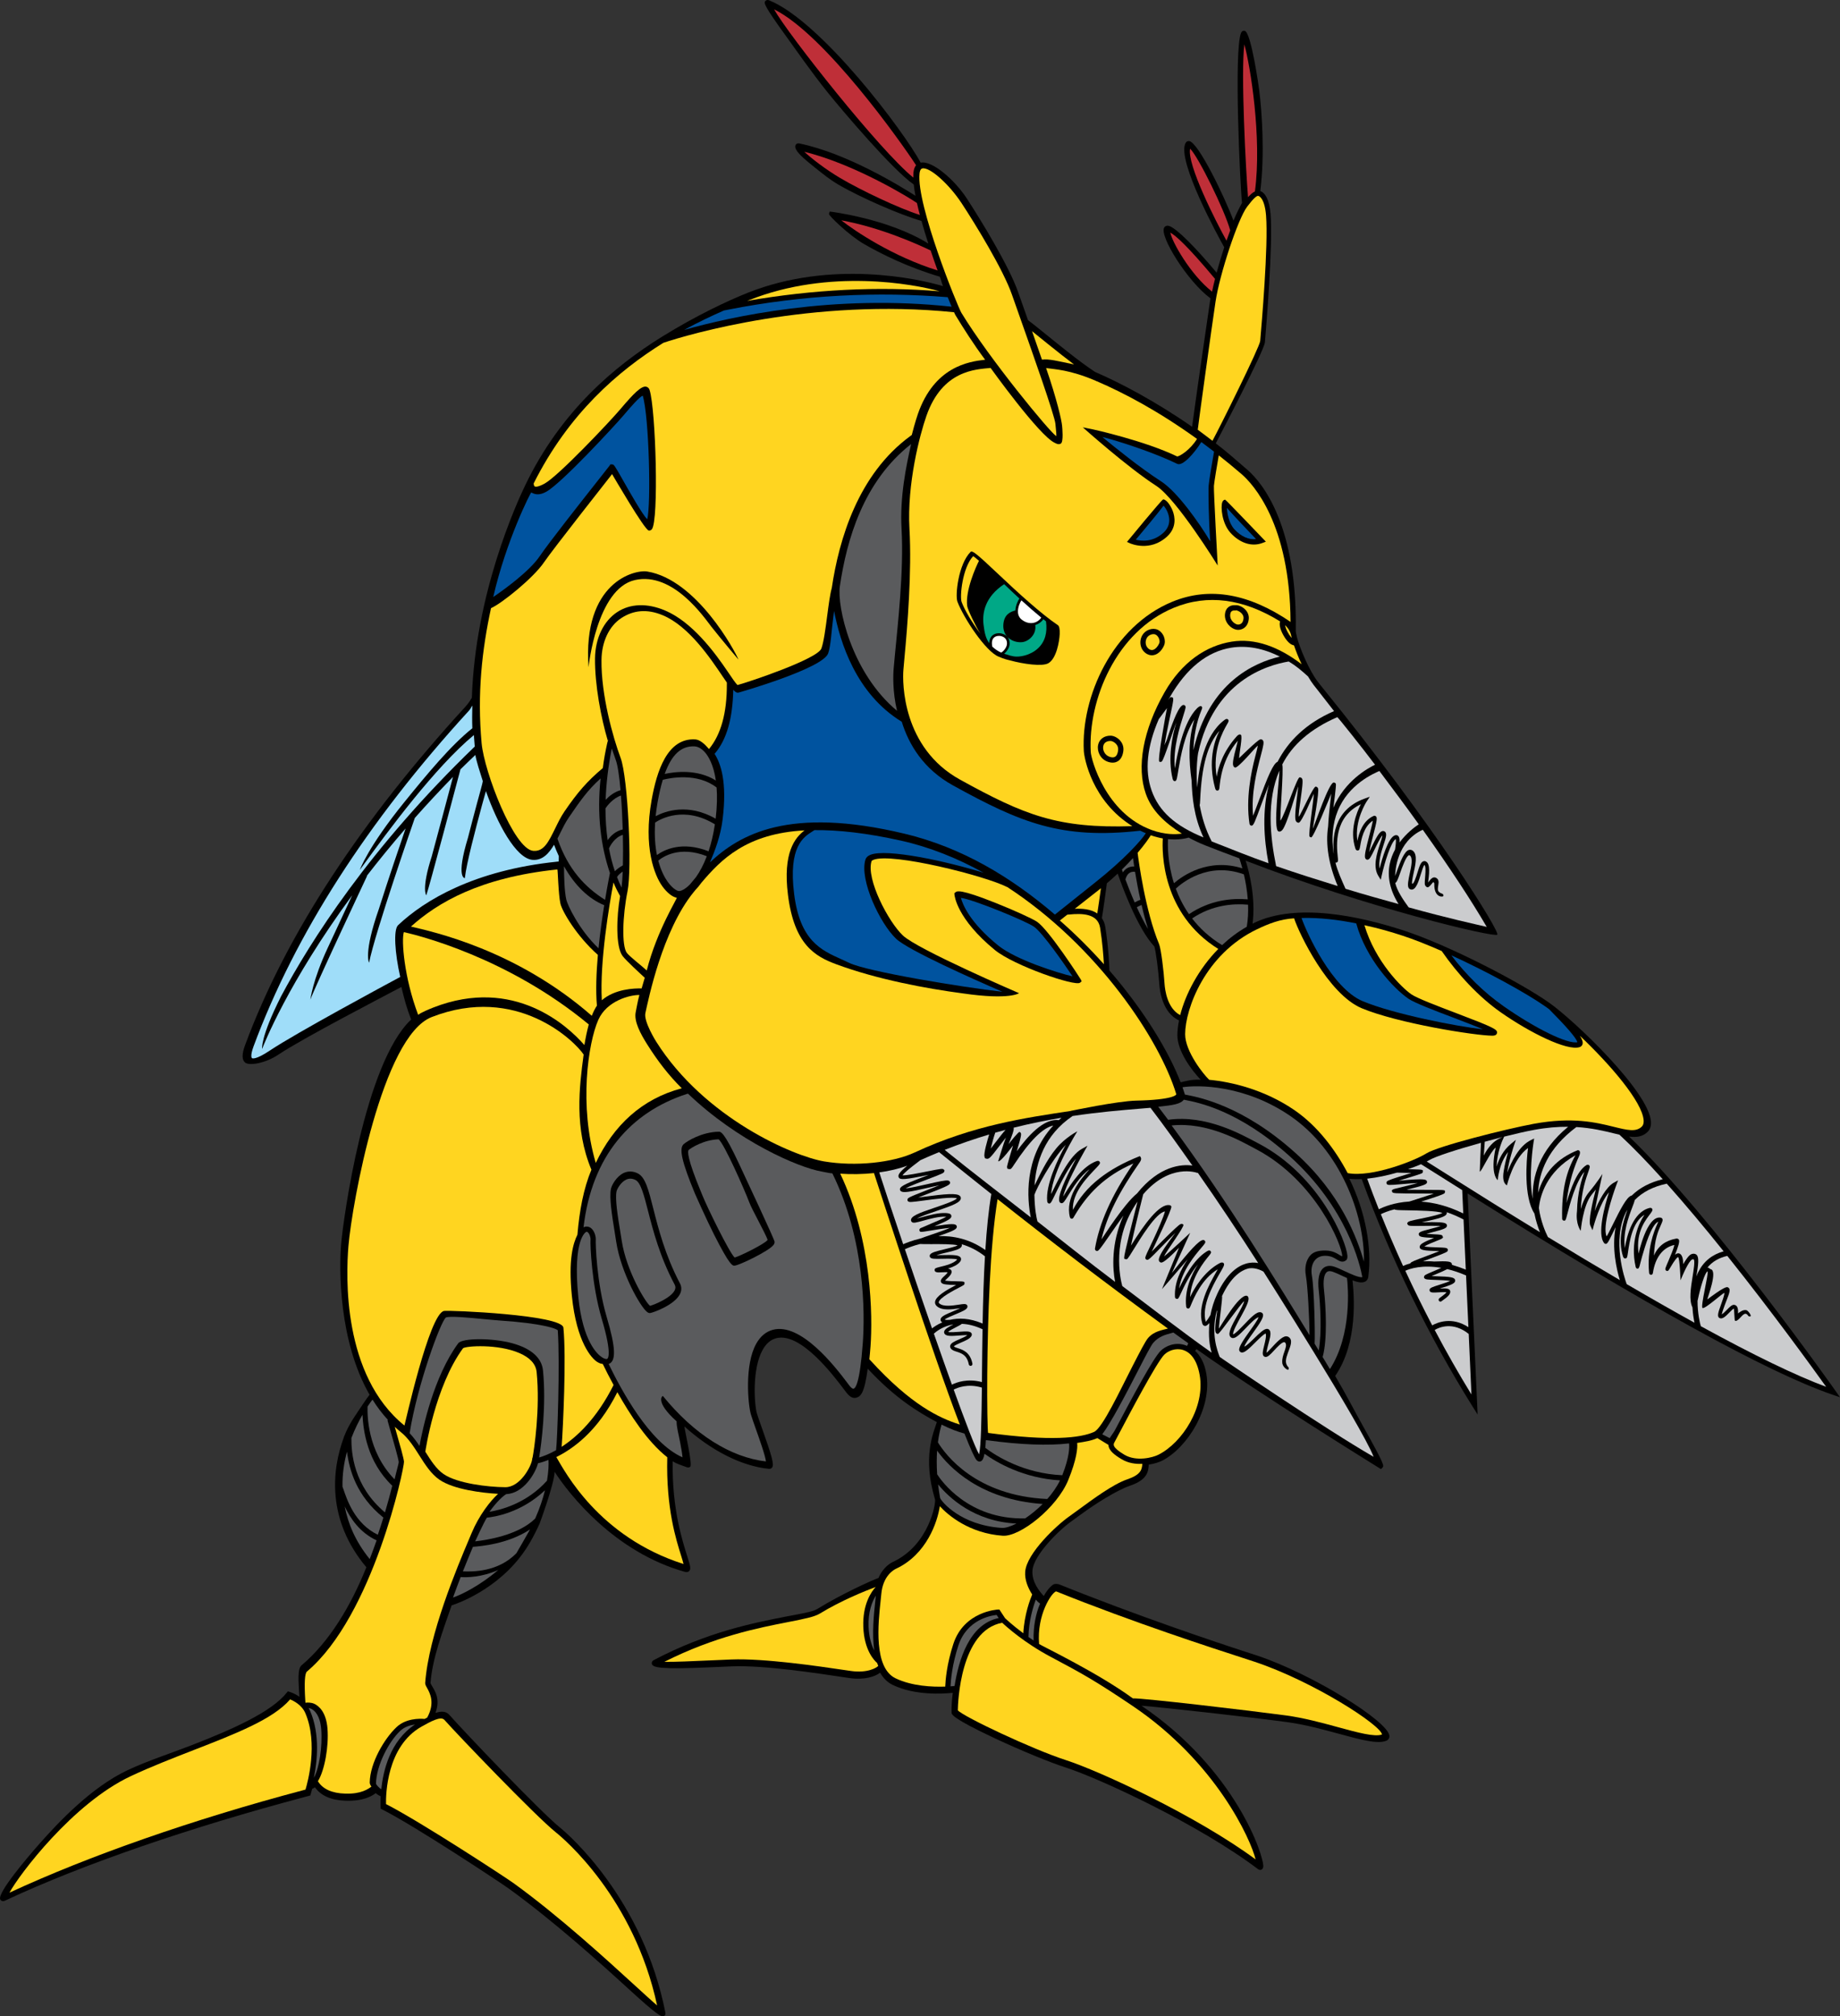 <?xml version="1.0" encoding="utf-8"?>
<!-- Generator: Adobe Illustrator 20.1.0, SVG Export Plug-In . SVG Version: 6.00 Build 0)  -->
<svg version="1.1" id="Layer_1" xmlns="http://www.w3.org/2000/svg" xmlns:xlink="http://www.w3.org/1999/xlink" x="0px" y="0px"
	 viewBox="0 0 427.264 468.02" style="enable-background:new 0 0 427.264 468.02;" xml:space="preserve">
<rect x="0" y="0" width="427.264" height="468.02" fill="#333333" stroke="none"/>
<g>
	<g>
		<path d="M427.264,324.321l-1.084-1.543c-0.292-0.406-28.545-40.416-47.889-58.965
			c1.682,0.223,3.061,0.053,4.219-1.012c0.639-0.584,0.927-1.406,0.856-2.445
			c-0.457-6.985-17.79-23.5-23.684-27.646c-6.854-4.82-23.372-13.336-33.611-16.691
			c-10.461-3.424-24.988-6.516-34.805-1.829c-0.145,0.064-0.272,0.149-0.412,0.212
			c0.781-6.057-0.816-12.129-1.6-14.625c28.335,10.95,57.831,17.916,58.44,17.178
			c0.609-0.736-14.113-24.702-41.003-57.844l-0.642-0.814
			c-1.978-2.529-4.203-7.746-4.92-10.512h0.008c-0.036-0.269-0.105-0.504-0.172-0.744
			c-0.047-0.262-0.075-0.492-0.075-0.666c0.36-24.129-7.564-34.156-11.228-37.32
			c-2.483-2.144-4.945-4.324-7.352-6.15c1.465-2.777,11.244-21.517,11.414-23.465
			c0.314-3.666,1.885-22.641,1.312-29.742c-0.274-3.466-1.301-4.955-2.382-5.357
			c1.064-8.461,0.387-18.405-0.264-23.502c-0.066-0.517-1.832-13.223-3.336-13.68
			c-0.328-0.102-0.668,0.059-0.828,0.385c-1.786,3.644-0.223,36.291,0.183,39.541
			c-0.042,0.057-1.183,2.154-1.986,4.128c-1.978-5.361-8.187-18.241-10.288-18.47
			c-0.364-0.039-0.69,0.147-0.857,0.492c-2.049,4.067,7.672,21.805,9.002,24.168
			c-0.643,1.951-1.244,3.971-1.766,5.886c-5.244-6.247-9.028-9.942-10.793-10.747
			c-0.713-0.326-1.184-0.058-1.395,0.3c-1.121,1.956,5.392,12.457,10.771,16.421
			c-0.048,0.272-0.099,0.548-0.14,0.797c-0.811,5.406-3.541,24.355-4.141,29.004
			c-8.277-5.766-16.561-10.162-22.544-12.735c-4.043-2.692-8.479-6.38-12.177-9.351
			c-2.018-1.619-2.928-2.345-3.38-2.661c-0.157-0.433-2.313-6.562-2.313-6.562
			c-2.051-5.925-8.812-16.982-12.004-21.844c-2.668-4.045-7.849-8.696-10.608-8.164
			c-3.925-7.289-23.069-32.76-35.175-37.669c-0.474-0.193-0.838,0.011-0.992,0.299
			c-0.213,0.41,0.09,1.357,4.562,7.535c2.645,3.646,6.204,8.81,10.041,13.575
			c3.48,4.319,15.059,17.953,19.953,21.334c0.088,0.805,0.223,1.682,0.397,2.615
			c-3.849-2.436-15.955-9.865-26.977-12.142c-0.486-0.101-0.77,0.157-0.866,0.411
			c-0.146,0.362-0.382,1.217,2.948,3.926c2.088,1.693,4.593,3.795,6.82,5.113
			c5.162,3.049,14.612,7.154,19.477,8.539c0.479,1.723,1.02,3.496,1.594,5.256
			c-9.376-5.842-22.898-7.438-22.898-7.438c-0.053,0.019-0.171,0.574-0.171,0.574
			c-0.075,0.346,4.589,4.93,8.174,6.992c4.126,2.373,10.224,5.39,17.567,7.562
			c0.318,0.852,0.422,1.407,0.721,2.182c-5.606-1.687-25.854-6.195-45.323,1.545
			c-4.647,1.847-12.015,5.301-19.917,10.203c0,0.006-0.012,0.006-0.018,0.006v0.005
			c-10.979,6.814-23.439,17.208-31.738,34.454c-2.086,4.33-11.609,25.24-12.4,49.351
			c-0.328,0.418-0.478,0.951-1.546,2.115c-23.687,25.859-41.415,52.318-51.095,78.457
			c-0.789,2.127-0.789,3.469,0.012,4.102c0.968,0.763,4.668,0.166,7.619-1.804
			c5.816-3.892,24.75-13.681,28.645-15.757c0.769,3.152,1.183,4.734,2.269,7.557
			c-10.824,10.195-15.769,46.369-16.256,52.093c-0.484,5.661-0.619,22.442,6.604,34.999
			c-0.321,0.416-0.907,1.195-1.617,2.284l-0.048-0.001c0,0.001,0,0.049,0,0.082
			c-1.141,1.758-3.099,4.277-4.266,7.373H79.852c0,0.027-0.002,0.07,0,0.123
			c-2.871,7.703-3.953,19.228,5.221,30.185c-3.6,8.959-8.585,17.311-15.027,22.74
			c-0.998,0.84-0.752,3.465-0.525,7.318c-1.148-0.812-2.217-1.119-2.297-1.147l-0.391-0.111
			l-0.252,0.32c-3.582,4.484-12.506,8.463-22.08,12.182
			c-4.883,1.9-10.112,3.562-14.881,5.801c-8.564,4.018-16.303,12.4-20.263,16.853
			c-3.006,3.387-10.007,11.642-9.308,13.129c0.154,0.324,0.565,0.559,1.111,0.299
			c18.516-8.672,43.722-17.191,69.52-24.039l1.383-0.371
			c-0.005,0.002,0.229-0.803,0.426-1.545c0.219-0.078,0.43-0.194,0.635-0.365
			c1.378,1.959,3.758,3.012,7.121,3.124c4.182,0.124,6.109-1.077,7.001-1.759
			c0.292,0.258,0.694,0.547,1.144,0.717c-0.08,1.445,0.004,2.888,0.004,2.888l0.316,0.165
			c7.711,3.867,27.769,17.174,29.463,18.404c10.5,7.605,21.314,17.35,27.863,23.338
			c6.525,5.971,7.578,6.551,8.165,6.223c0.251-0.137,0.376-0.424,0.317-0.723
			c-5.145-26.312-22.461-41.391-24.406-42.953c-4.629-3.717-22.615-22.629-25.771-26.227
			c-0.787-0.902-1.943-0.875-3.236-0.445c1.266-3.307-0.218-5.228-0.875-6.4
			c-0.111-0.201-0.244-0.439-0.266-0.543c0.413-5.608,2.77-11.865,4.908-18.027
			c2.121-0.666,12.415-4.557,18.211-14.639c0.875-1.512,1.604-2.976,2.232-4.377
			c0,0,3.387-9.172,3.473-11.975c3.459,5.342,13.987,18.694,30.318,23.23
			c0.5,0.14,0.795-0.07,0.92-0.195c0.477-0.496,0.239-1.264-0.404-3.322
			c-1.121-3.598-3.592-10.969-3.426-22.174c0.951,0.637,2.305,1.004,3.283,1.389
			c0.285,0.107,0.582,0.062,0.804-0.115c0.563-0.475-1.235-8.201-1.364-9.361
			c6.093,5.496,13.159,9.222,19.664,9.85c0.275,0.023,0.535-0.088,0.701-0.301
			c0.529-0.684-0.07-2.719-2.348-9.134c-0.516-1.433-0.951-2.665-1.18-3.435
			c-0.574-1.963-1.205-10.259,1.367-14.818c0.801-1.416,1.845-2.296,3.111-2.63
			c5.641-1.485,13.264,8.579,15.768,11.905c0.246,0.324,0.445,0.586,0.597,0.781
			c0.756,0.967,1.518,1.34,2.268,1.111c0.931-0.285,1.857-0.902,2.623-6.732
			c6.357,6.85,11.649,10.031,16.053,12.412c-0.787,2.438-3.385,8.094-0.424,17.945
			c0.232,0.762-1.324,10.557-9.779,14.502c-0.451,0.205-2.274,1.191-3.35,3.723
			c-1.34,0.467-8.219,3.52-14.277,7.23c-1.068,0.658-4.018,1.111-7.388,1.764
			c-7.207,1.412-18.106,3.535-30.45,10.035c-0.6,0.312-0.559,0.742-0.512,0.908
			c0.225,0.836,1.772,1.324,13.488,0.797l5.176-0.223c7.512-0.293,19.992,1.652,25.438,2.455
			l1.863,0.277c3.437,0.478,5.896-0.353,7.039-1.266c0.697,1.221,1.635,2.219,2.919,2.84
			c5.19,2.502,11.632,2.068,13.956,1.846c-0.254,1.984-0.322,3.629-0.281,4.577
			c0.014,0.417,0.047,1.284,10.213,6.052c5.949,2.785,12.705,5.55,16.296,6.703
			c8.011,2.584,31.091,13.314,44.671,23.607c0.334,0.254,0.637,0.158,0.75,0.112
			c0.147-0.069,0.4-0.239,0.445-0.694c0.211-2.391-6.338-22.508-28.281-37.373
			c6.172,0.516,25.547,2.693,33.857,3.814c4.069,0.549,8.254,1.69,11.944,2.693
			c4.987,1.36,8.925,2.434,10.981,1.659c0.52-0.193,0.809-0.598,0.797-1.101
			c-0.061-3.33-17.879-14.403-30.617-18.668l-2.652-0.863
			c-7.004-2.272-25.443-8.449-43.279-15.639c-0.393-0.152-1.141-0.303-1.64,0.068
			c-0.61,0.449-1.336,1.232-2.064,2.586c-0.969-1.031-2.863-3.289-2.635-5.982
			c0.303-3.529,6.094-9.309,9.225-11.492c0.619-0.438,1.373-0.993,2.246-1.631
			c3.135-2.303,8.134-5.463,11.174-6.506c3.852-1.312,4.291-3.098,4.352-4.891
			c1.387-0.213,2.518-0.623,3.067-0.897c5.941-3,11.69-12.287,10.312-20.188
			c-0.463-2.678-1.494-4.307-2.605-5.316l0.309-0.424
			c14.561,10.387,42.839,27.859,42.839,27.859c0.042,0.004,0.374-0.373,0.374-0.373
			c0.34-0.397,0.514-0.592-4.43-9.405c-2.062-3.665-3.951-7.417-6.568-11.837
			c5.385-7.826,4.359-18.83,4.025-22.194c1.202,0.456,2.248,0.669,2.947,0.286
			c0.219-0.115,0.475-0.346,0.623-0.736l0,0l0,0c0.041-0.112,0.08-0.242,0.094-0.393
			c0.878-6.633-0.635-15.047-4.387-22.725c0.9,0.094,1.855,0.111,2.861,0.059
			c0.041,0.112,0.083,0.223,0.131,0.367c6.426,17.691,15.496,36.268,25.541,52.314
			l1.235,1.969l-0.099-2.322l-2.217-48.98c41.207,25.838,69.685,41.536,84.68,46.682
			L427.264,324.321z M257.621,225.274c-0.031-0.986-0.207-5.471-0.967-10.136
			c-0.133-0.827-0.418-1.485-0.789-2.028c0.23-1.285,1.014-6.826,1.158-8.084
			c0.895-0.76,1.732-1.514,2.517-2.252c1.049,3.023,4.627,12.785,8.502,16.912
			c0.338,0.965,0.953,5.578,1.158,8.724c0.1,1.571,0.732,6.697,4.578,8.438
			c-0.242,1.214-0.375,2.362-0.382,3.392c-0.013,3.732,3.252,8.1,5.401,10.372
			c-2.355-0.097-3.635,0.411-4.646,0.599C271.352,243.954,265.594,234.485,257.621,225.274z"/>
		<path style="fill:#FFD520;" d="M261.098,337.667c-2.957-1.754-2.561-2.453-2.326-2.869
			c0.16-0.285,0.553-1.041,1.16-2.18c2.361-4.478,8.641-16.377,10.408-18.164
			c0.896-0.913,2.658-1.645,4.387-1.105c1.371,0.438,3.152,1.801,3.856,5.863
			c1.283,7.381-4.024,15.641-9.585,18.446C267.602,338.36,263.826,339.288,261.098,337.667z"/>
		<path style="fill:#FFD520;" d="M291.561,431.594c-13.779-10.164-36.154-20.495-44.057-23.049
			c-7.711-2.484-23.809-10.084-25.09-11.56c0.02-1.583,0.535-18.545,10.307-20.322
			c1.008,0.941,5.139,4.66,11.238,7.898c7.114,3.775,10.35,5.541,19.057,11.416
			C282.45,409.094,290.467,427.026,291.561,431.594z"/>
		<path style="fill:#FFD520;" d="M245.236,369.376c17.844,7.189,36.457,13.217,43.471,15.484
			l2.643,0.863c13.711,4.592,29.303,14.705,29.566,16.875
			c-1.697,0.625-5.648-0.451-10.227-1.701c-3.727-1.018-7.954-2.166-12.098-2.725
			c-8.207-1.105-33.164-4.049-35.537-3.957c-8.086-5.906-20.758-11.979-21.764-12.612
			C240.715,374.801,244.228,369.622,245.236,369.376z"/>
		<path style="fill:#5A5B5D;" d="M240.527,371.286c0.43,0.543,0.736,0.711,0.99,0.948
			c-0.963,2.185-1.617,5.314-1.501,8.556c-0.422-0.281-0.819-0.553-1.2-0.82
			C238.885,376.19,239.936,372.872,240.527,371.286z"/>
		<path style="fill:#5A5B5D;" d="M222.549,381.925c1.965-5.971,7.459-6.931,8.873-7.078l0.482,0.727
			c-6.846,1.395-9.285,9.757-10.248,15.764c-0.242,0.022-0.549,0.057-0.936,0.082
			C220.785,389.979,221.098,386.331,222.549,381.925z"/>
		<path style="fill:#5A5B5D;" d="M203.008,383.08c-0.626-1.202-1.225-2.993-1.316-5.526
			c-0.123-3.465,0.818-5.795,1.688-7.199c-0.037,0.391-0.078,0.808-0.131,1.295
			C202.92,374.696,202.445,379.167,203.008,383.08z"/>
		<path style="fill:#FFD520;" d="M197.627,387.86l-1.855-0.27
			c-5.478-0.81-18.311-2.705-25.94-2.402l-5.19,0.223
			c-3.708,0.164-8.099,0.367-10.371,0.322c11.646-5.887,21.92-7.902,28.8-9.244
			c3.627-0.713,6.023-1.184,7.281-1.945c4.871-2.984,10.406-5.217,12.986-6.188
			c-1.086,1.205-3.048,4.096-2.872,9.24c0.198,5.475,2.573,7.856,3.199,8.389
			c0.083,0.234,0.177,0.453,0.272,0.685C203.568,387.116,201.437,388.393,197.627,387.86z"/>
		<path style="fill:#CBCCCE;" d="M359.436,287.132c-0.649-1.299-1.663-3.709-2.092-6.721
			c0.244-2.723,1.684-8.372,8.486-12.262c0,0.01-0.006,0.014-0.007,0.022
			c-2.015,3.586-3.216,7.827-3.083,14.66c0.007,0.427,0.328,0.483,0.389,0.491
			c0.409,0.047,0.445-0.087,0.779-1.389c0.568-2.201,1.951-7.588,4.007-9.959
			c-0.599,1.691-1.64,4.846-1.716,9.111c-0.385,3.039,0.863,4.6,0.863,4.6
			c0.004-0.047,0.508-5.967,2.553-8.404c0.369-0.439,0.672-0.822,0.943-1.174
			c-0.787,3.004-1.77,7.277-1.26,8.375l0.496,1.066l0.307-1.136
			c0.018-0.063,1.426-5.238,3.522-7.663c-0.957,2.943-2.826,9.766-1.113,11.799
			c0.107,0.125,0.266,0.189,0.432,0.17c0.43-0.053,0.902-1.23,2.221-3.877
			c-0.924,4.832,0.215,9.775,0.975,12.285C370.896,294.057,365.326,290.717,359.436,287.132z"/>
		<path style="fill:#CBCCCE;" d="M355.51,264.621c-2.73,1.312-4.54,4.968-5.524,7.552
			c0.405-2.805,1.524-6.146,1.538-6.19l0.478-1.415l-1.15,0.942
			c-1.833,1.496-2.809,3.564-3.328,5.275c0.105-3.252,1.314-5.979,1.33-6.018
			l0.424-0.939c2.642-0.667,5.092-1.226,6.913-1.558c2.979-0.553,5.6-0.75,7.946-0.734
			c-6.725,5.525-8.393,11.668-8.221,16.73c-1.07-5.186,0.178-13.092,0.197-13.191
			l0.13-0.812L355.51,264.621z"/>
		<path style="fill:#CBCCCE;" d="M348.289,264.204c-1.473,0.672-2.756,2.065-3.742,4.021
			c0.09-1.358,0.191-2.819,0.218-3.129c0-0.028-0.009-0.052-0.009-0.077
			c1.391-0.375,2.795-0.749,4.15-1.1C348.621,264.058,348.289,264.204,348.289,264.204z"/>
		<path style="fill:#CBCCCE;" d="M343.893,265.262c-0.047,0.623-0.277,6.688-0.277,6.688
			c0.385,0.072,2.369-4.543,3.703-5.589c-1.383,6.321,0.471,7.563,0.471,7.563
			c0.008-0.045,0.215-3.754,2.398-6.514c-0.343,1.195-0.77,2.84-1.012,4.404
			c-0.504,2.947,0.758,3.299,0.758,3.299c0.018-0.07,1.453-6.227,4.891-8.648
			c-0.391,2.885-1.055,11.358,1.484,15.213c0.33,1.689,0.815,3.164,1.279,4.322
			c-7.141-4.363-14.734-9.092-22.795-14.191c-1.758-1.107-2.832-1.785-3.493-2.201
			c0.224-0.117,0.413-0.217,0.569-0.318C333.198,268.458,338.383,266.796,343.893,265.262z"/>
		<path style="fill:#CBCCCE;" d="M377.557,281.391c0.107-0.211,0.238-0.405,0.355-0.603
			c-0.997,2.711-2.32,6.965-1.02,10.894c0.135,0.395,0.387,0.438,0.532,0.422
			c0.413-0.039,0.456-0.342,0.615-1.484c0.311-2.199,1.007-7.043,3.819-8.65
			c-1.218,1.776-3.381,6.234-2.037,12.112c0.064,0.288,0.274,0.396,0.449,0.397
			c0.432,0.016,0.48-0.885,1.031-2.797c0.662-2.299,2.145-7.427,3.768-8.119
			c-0.06,0.156-0.146,0.336-0.222,0.517c-0.815,1.793-2.428,5.948-1.914,11.339
			c0.044,0.426,0.32,0.478,0.435,0.478c0.387,0.013,0.441-0.355,0.471-0.549
			c0.514-3.315,2.184-5.772,4.955-6.377c-0.105,0.764-0.967,2.766-1.41,3.799
			c-0.275,0.625-0.5,1.158-0.611,1.477c-0.047,0.15-0.185,0.547,0.182,0.715
			c0.373,0.174,0.527-0.094,0.861-0.674c1.131-1.945,1.63-2.439,1.859-2.509
			c0.392,0.333,0.561,5.397,0.561,5.397c0.466-1.167,1.892-4.517,2.712-4.845
			c0.158-0.068,0.258-0.037,0.322-0.012c0.385,0.174-0.016,2.643-0.233,3.977
			c-0.42,2.592-0.877,5.502-0.037,7.155c0.083,1.413,0.281,2.661,0.471,3.575
			c-4.852-2.688-10.108-5.674-15.74-8.965C377.209,296.641,374.289,287.942,377.557,281.391z"/>
		<path style="fill:#CBCCCE;" d="M394.184,301.964c0.758-3.629,1.76-6.635,2.326-6.869
			c0.309,0.506-1.699,8.216-1.166,8.508c0.556,0.305,4.6-3.412,5.068-3.502
			c0.047,0.441-0.451,1.804-0.752,2.652c-0.649,1.777-1.036,2.844-0.357,3.189
			c0.675,0.34,1.438-0.441,2.25-1.268c0.323-0.336,0.859-0.872,1.068-0.941
			c0.07,0.061,0.151,2.758,0.239,2.799c0.321,0.17,0.575-0.057,0.932-0.365
			c0.374-0.334,1.071-1.297,1.556-1.228c0.207,0.025,0.395,0.17,0.572,0.439
			c0.129,0.199,0.398,0.248,0.592,0.123c0.198-0.133-0.588-1.355-1.05-1.41
			c-0.716-0.096-1.389,0.371-1.876,0.773c0.047-0.863-0.022-1.824-0.824-1.984
			c-0.541-0.113-1.078,0.441-1.817,1.197c-0.308,0.311-0.819,0.824-1.134,1.008
			c0.074-0.463,0.412-1.387,0.648-2.043c0.631-1.728,1.412-3.301,1.113-3.897
			c-0.09-0.183-0.236-0.312-0.428-0.37c-0.738-0.227-4.289,2.566-4.691,2.84
			c0.079-0.572,2.492-6.688,0.758-7.027c-0.239-0.048-0.327-0.329-0.565-0.363
			c-0.061-0.008-0.125,0.012-0.191,0.023c1.132-1.389,2.691-2.303,4.639-2.738
			c10.568,13.227,19.837,26.031,22.953,30.389c-7.076-2.633-16.799-7.332-29.096-14.068
			C394.766,307.307,394.177,304.848,394.184,301.964z"/>
		<path style="fill:#CBCCCE;" d="M400.246,290.448c-2.664,0.734-4.637,2.328-5.863,4.75
			c-0.178,0.355-0.329,0.721-0.478,1.092c0.412-2.514,0.809-4.748-0.158-5.179
			c-0.308-0.14-0.65-0.14-0.993-0.007c-0.663,0.272-1.411,1.508-1.907,2.326
			c0.004-1.008-0.149-2.022-0.723-2.395c-0.183-0.117-0.394-0.153-0.617-0.101
			c-0.18,0.044-0.365,0.151-0.557,0.309c0.705-1.768,1.185-3.144,0.869-3.535
			c-0.141-0.18-0.357-0.255-0.594-0.213c-2.449,0.445-4.171,1.664-5.166,3.938
			c0.158-3.717,0.936-5.598,1.575-7.01c0.388-0.867,0.55-1.23,0.362-1.545
			c-0.088-0.147-0.24-0.232-0.422-0.258c-3.18-0.458-5.049,8.238-5.082,8.357
			c-0.719-5.273,1.871-8.055,2.795-9.352c0.365-0.508,0.541-0.77,0.342-1.07
			c-0.057-0.081-0.223-0.262-0.561-0.182c-3.873,0.934-5.314,6.416-5.758,9.312
			c-0.506-3.587,0.865-7.213,1.74-9.51c0.283-0.738,0.479-1.262,0.571-1.654
			c1.802-1.838,4.278-3.109,7.418-3.778C391.416,279.651,395.926,285.057,400.246,290.448z"/>
		<path style="fill:#CBCCCE;" d="M386.103,273.71c-2.973,0.732-5.379,2.002-7.193,3.789
			c-0.044,0.014-0.078,0.016-0.123,0.031c-1.064,0.355-2.43,2.971-4.244,6.631
			c-0.537,1.08-1.121,2.262-1.469,2.826c-1.053-2.31,1.34-9.434,2.259-11.943
			l0.395-1.071l-1,0.552c-1.764,0.967-3.555,4.322-4.432,6.596
			c0.414-2.244,1.809-8.65,1.809-8.65s-1.113,1.836-3.145,4.264
			c-0.9,1.071-1.492,2.531-1.881,3.908c0.154-4.174,1.227-7.227,1.766-8.719
			c0.33-0.943,0.432-1.23,0.129-1.475c-0.08-0.066-0.305-0.191-0.613,0
			c-2.182,1.361-3.693,5.598-4.612,8.775c0.522-5.022,2.074-9.065,2.865-10.73
			c0.747-1.569-0.237-1.525-0.237-1.525c-4.79,1.898-7.871,5.228-9.22,9.9
			c0.192-4.76,2.263-10.324,8.89-15.27c3.619,0.216,6.48,0.919,8.848,1.501
			c0.398,0.098,0.779,0.191,1.15,0.275C379.182,266.273,382.598,269.817,386.103,273.71z"/>
		<path style="fill:#00539F;" d="M359.834,234.335l-0.018,0.017c0.105,0.118,0.338,0.352,0.814,0.835
			c4.535,4.586,5.526,6.179,5.649,6.725c-2.239,0.484-9.677-3.129-17.155-8.369
			c-4.465-3.121-8.702-7.268-12.111-11.799c8.449,3.861,17.384,8.748,21.961,11.963
			C359.242,233.895,359.535,234.112,359.834,234.335z"/>
		<path style="fill:#00539F;" d="M314.928,214.33c2.24,8.169,8.56,15.028,12.105,17.472
			c1.424,0.985,6.068,2.754,10.566,4.455c2.32,0.885,5.003,1.908,6.744,2.654
			c-5.924-0.631-20.748-3.527-27.91-6.521c-7.141-2.986-13.014-15.856-14.209-19.315
			C306.443,212.959,310.846,213.51,314.928,214.33z"/>
		<path style="fill:#5A5B5D;" d="M283.785,219.376c-2.959-1.801-5.225-3.934-6.967-6.195
			c4.658-3.141,9.543-3.504,12.992-3.192c0.068,1.675-0.006,3.411-0.299,5.128
			C287.402,216.317,285.491,217.764,283.785,219.376z"/>
		<path style="fill:#5A5B5D;" d="M311.674,291.61c-0.088-0.012-0.244-0.078-0.611-0.312
			c-0.663-0.404-1.656-1.022-3.281-1.037c-1.383-0.012-2.744,0.207-3.559,1.168
			c-0.967,1.142-1.32,2.812-0.986,4.682c0.432,2.443,0.836,10.166,0.844,13.816
			c-6.811-11.169-19.09-31.201-32.019-48.691c8.208-0.875,15.794,3.482,19.278,5.328
			l0.365,0.197C305.561,274.065,311.748,289.221,311.674,291.61z"/>
		<path style="fill:#CBCCCE;" d="M282.678,300.278c-0.82,1.748-1.312,3.402-1.599,4.953
			c-0.427,0.723-0.826,1.326-1.107,1.576c-0.991-3.648,1.593-8.278,2.993-10.781
			c0.885-1.57,1.547-2.453,1.173-2.83c-0.325-0.326-0.802-0.064-1.007,0.049
			c-3.529,1.922-5.844,5.785-6.785,7.84c0.234-4.547,3.266-8.233,4.336-9.543
			c0.486-0.596,0.685-0.842,0.416-1.146c-0.266-0.309-0.604-0.094-0.959,0.125
			c-3.022,1.908-5.203,6.128-6.346,8.559c0.619-4.125,3.752-7.792,5.201-9.49
			c0.824-0.969,1.049-1.23,0.784-1.582c-0.239-0.318-0.643-0.139-0.798-0.07
			c-1.259,0.566-4.493,4.516-6.857,7.547l4.252-9.34c0,0-5.035,4.73-6.071,5.476
			c0.468-1.113,4.798-6.943,4.483-7.353c-0.072-0.092-0.277-0.287-0.678-0.127
			c-0.705,0.274-6.131,5.836-6.676,6.375c0.297-0.623,4.828-9.941,4.558-10.495
			c-0.075-0.141-0.2-0.245-0.353-0.28c-2.354-0.5-5.922,4.393-9.016,9.377
			c-0.031,0.053,1.774-7.785,2.842-11.914c6.209-7.242,12.369-5.04,12.643-4.935
			l0.026-0.071c4.842,6.922,9.578,14.045,14.031,20.965
			c-0.83-0.162-1.823-0.168-2.891,0.158C287.49,293.854,284.898,295.501,282.678,300.278z"/>
		<path style="fill:#CBCCCE;" d="M260.6,298.501c-0.443-1.619-2.613-10.906,3.543-19.589
			c-1.147,4.474-3.138,12.327-3.094,12.942l0.014,0.312
			c0.013,0.033,0.322,0.105,0.322,0.105c0.387,0.099,0.435,0.018,1.738-2.085
			c1.582-2.551,5.307-8.733,7.387-8.988c-0.272,1.146-1.735,4.534-2.855,6.873
			c-1.248,2.594-1.682,3.522-1.705,3.836c-0.022,0.199,0.083,0.387,0.264,0.463
			c0.395,0.184,0.54,0.095,3.617-3.078c0.983-1.01,2.161-2.219,3.1-3.115
			c-0.143,0.197-0.289,0.395-0.43,0.58c-1.357,1.816-3.105,4.174-3.379,5.367
			c-0.131,0.541,0.111,0.758,0.264,0.842c0.262,0.133,0.541,0.642,4.395-3.361
			l-3.957,9.617c0,0,4.109-4.709,5.965-6.914c-1.599,2.355-3.139,5.448-2.951,8.734
			c0.017,0.277,0.211,0.418,0.363,0.436c0.391,0.082,0.469-0.1,0.994-1.238
			c0.698-1.516,2.082-4.486,3.994-6.777c-1.484,2.271-3.189,6.01-2.746,9.838
			c0.037,0.268,0.228,0.391,0.387,0.414c0.365,0.054,0.465-0.191,0.729-0.834
			c0.655-1.573,2.473-6.01,6.21-8.27c-0.157,0.307-0.36,0.66-0.546,0.994
			c-1.484,2.654-4.24,7.582-3.035,11.602c0.16,0.508,0.521,0.562,0.67,0.562
			c0.283,0,0.619-0.274,0.971-0.68c-0.252,3.107,0.016,5.246,0.535,6.891
			C274.277,308.977,267.414,303.602,260.6,298.501z"/>
		<path style="fill:#CBCCCE;" d="M221.454,322.551c0.796-0.426,3.247-1.47,6.544-0.475
			c-0.074,6.98-0.188,13.52-0.645,15.512C226.363,335.788,224.15,330.001,221.454,322.551z"/>
		<path style="fill:#CBCCCE;" d="M221.039,321.397c-1.32-3.674-2.744-7.705-4.186-11.836
			c0.518-0.479,2.086-1.744,4.549-2.155c-1.248,0.638-2.027,1.099-2.156,1.651
			c-0.049,0.203,0,0.406,0.123,0.576c0.42,0.549,1.558,0.496,3.386,0.352
			c0.593-0.047,1.417-0.105,1.868-0.074c-0.374,0.314-1.147,0.648-1.797,0.93
			c-1.225,0.525-1.982,0.879-2.164,1.447c-0.074,0.217-0.043,0.445,0.09,0.654
			c0.275,0.451,0.801,0.615,1.41,0.81c1.115,0.362,2.386,0.767,2.801,2.942l0,0
			c0.047,0.227,0.27,0.38,0.504,0.338c0.23-0.047,0.381-0.274,0.338-0.503
			c-0.514-2.677-2.24-3.228-3.379-3.595c-0.409-0.132-0.791-0.254-0.926-0.422
			c0.164-0.242,1.096-0.643,1.66-0.888c1.054-0.444,2.043-0.874,2.397-1.489
			c0.188-0.322,0.094-0.574,0.016-0.691c-0.305-0.482-1.147-0.439-2.883-0.314
			c-0.752,0.061-2.092,0.166-2.535,0.025c0.303-0.309,1.295-0.816,1.862-1.104
			c0.661-0.346,1.083-0.564,1.336-0.769c1.401,0.054,3.011,0.413,4.798,1.255
			c-0.062,3.598-0.096,7.137-0.129,10.481c-0.004,0.592-0.01,1.185-0.012,1.782
			C224.658,319.899,222.1,320.86,221.039,321.397z"/>
		<path style="fill:#CBCCCE;" d="M208.727,273.344c0.353,0.558,1.547,0.445,6.709-0.594
			c0.078-0.016,0.164-0.035,0.244-0.051c-0.123,0.043-0.248,0.094-0.365,0.141
			c-4.613,1.736-6.174,2.426-6.324,3.083c-0.045,0.183,0.002,0.368,0.137,0.505
			c0.488,0.52,1.975,0.279,6.51-0.76c0.803-0.185,1.688-0.395,2.465-0.545
			c-0.928,0.379-2.049,0.81-2.94,1.16c-4.313,1.67-4.474,1.789-4.437,2.254l0.016,0.188
			c0.014,0.018,0.16,0.139,0.16,0.139c0.262,0.213,0.645,0.189,3.693-0.217
			c2.227-0.298,6.746-0.902,7.607-0.496c-0.4,0.555-3.309,1.543-5.089,2.145
			c-3.767,1.277-5.724,1.991-5.562,3.023c0.025,0.15,0.112,0.286,0.244,0.374
			c0.365,0.233,0.957,0.083,2.611-0.37c1.539-0.422,3.647-1,5.162-0.912
			c0.07,0.006,0.111,0.012,0.164,0.018c-0.676,0.398-2.135,1.008-3.365,1.523
			c-0.838,0.346-1.705,0.713-2.529,1.084c-0.412,0.178-0.359,0.485-0.329,0.574
			c0.128,0.43,0.171,0.422,2.655,0.01c1.154-0.191,3.225-0.529,4.43-0.617
			c-1.074,0.473-2.988,1.121-4.273,1.561c-1.335,0.451-2.119,0.723-2.613,0.918
			c-1.826,0.426-3.229,0.986-3.982,1.322c-2.715-8.029-4.842-14.457-5.55-16.676
			c2.354-0.322,4.553-0.845,6.491-1.548C208.824,272.096,208.371,272.811,208.727,273.344z"/>
		<path style="fill:#CBCCCE;" d="M213.662,288.745c0.484,0.035,1.275,0.041,2.682,0.035
			c1.841-0.014,5.135-0.024,6.029,0.287c-0.51,0.299-2.039,0.656-2.994,0.889
			c-1.963,0.465-3.093,0.751-3.414,1.266c-0.108,0.187-0.111,0.394-0.012,0.568
			c0.246,0.43,0.955,0.436,2.97,0.387c1.026-0.023,2.865-0.064,3.34,0.16
			c-0.738,0.938-2.819,1.447-3.938,1.711c-0.949,0.236-1.266,0.315-1.302,0.703
			c-0.018,0.156,0.053,0.363,0.293,0.484c0.307,0.141,0.771,0.125,1.51,0.078
			c0.353-0.018,0.949-0.049,1.23,0.006c-0.154,0.285-0.496,0.613-0.791,0.881
			c-0.439,0.406-0.795,0.736-0.8,1.134c0,0.175,0.066,0.347,0.193,0.468
			c0.339,0.334,1.29,0.416,3.362,0.457c-2.344,1.23-4.725,2.619-4.887,3.9
			c-0.04,0.262,0.004,0.652,0.391,1.012c1.238,1.113,3.63,0.748,5.219,0.508
			c0.082-0.017,0.178-0.029,0.264-0.041c-0.469,0.223-1.044,0.463-1.494,0.652
			c-2.045,0.844-2.951,1.281-3.092,1.868c-0.049,0.212,0,0.417,0.139,0.589
			c0.063,0.074,0.143,0.141,0.229,0.197c-1.057,0.451-1.853,0.988-2.362,1.393
			c-2.175-6.252-4.37-12.666-6.302-18.375C210.74,289.678,211.99,289.161,213.662,288.745z"/>
		<path style="fill:#CBCCCE;" d="M220.584,306.356c-0.496,0.037-0.982,0.037-1.234-0.074
			c0.391-0.328,1.678-0.867,2.484-1.197c1.842-0.771,2.607-1.125,2.784-1.615
			c0.07-0.201,0.046-0.405-0.081-0.553c-0.275-0.34-0.791-0.258-1.928-0.082
			c-1.42,0.212-3.572,0.541-4.506-0.305c-0.123-0.109-0.131-0.191-0.121-0.258
			c0.127-1.018,3.518-2.783,4.799-3.445c1.098-0.574,1.209-0.627,1.182-0.957l-0.018-0.283
			c-0.008-0.008-0.275-0.104-0.275-0.104c-0.148-0.045-0.381-0.057-1.318-0.074
			c-0.723-0.01-2.312-0.039-2.914-0.168c0.105-0.135,0.281-0.289,0.412-0.41
			c0.422-0.393,0.908-0.838,1.084-1.354c0.116-0.334-0.008-0.569-0.09-0.675
			c-0.154-0.21-0.416-0.298-0.736-0.345c1.083-0.334,2.233-0.824,2.832-1.596
			c0.318-0.41,0.237-0.738,0.156-0.897c-0.332-0.662-1.598-0.707-4.197-0.642
			c-0.457,0.012-1.002,0.023-1.452,0.017c0.616-0.199,1.477-0.4,2.128-0.559
			c2.082-0.486,3.369-0.824,3.699-1.422c0.097-0.174,0.107-0.371,0.043-0.553
			c1.799,0.527,3.622,1.412,5.398,2.801c-0.294,5.023-0.448,10.359-0.544,15.609
			C225.145,305.912,222.584,305.889,220.584,306.356z"/>
		<path style="fill:#CBCCCE;" d="M228.807,290.151c-3.696-2.637-7.568-3.338-10.895-3.232
			c3.23-1.117,4.078-1.527,4.24-1.988c0.057-0.156,0.039-0.318-0.047-0.459
			c-0.299-0.479-1.301-0.461-5.129,0.152c3.266-1.365,4.047-1.783,3.939-2.434
			c-0.1-0.559-0.875-0.605-1.295-0.625c-1.66-0.104-3.845,0.498-5.444,0.934
			c-0.415,0.111-0.878,0.238-1.261,0.328c0.949-0.523,2.994-1.219,4.469-1.719
			c3.963-1.336,5.697-2.027,5.732-2.982c0.008-0.215-0.076-0.409-0.24-0.557
			c-0.732-0.662-3.286-0.455-8.395,0.229c-0.416,0.059-0.85,0.113-1.26,0.164
			c0.707-0.281,1.512-0.598,2.25-0.879c4.805-1.863,5.186-2.098,5.143-2.613
			c-0.018-0.18-0.139-0.387-0.438-0.451c-0.587-0.121-2.18,0.23-4.73,0.814
			c-1.676,0.387-4.03,0.92-5.154,1.002c1.098-0.602,3.662-1.564,5.324-2.191
			c3.352-1.27,3.568-1.387,3.652-1.734l0.062-0.23c-0.006-0.021-0.17-0.201-0.17-0.201
			c-0.25-0.26-0.486-0.252-3.895,0.434c-1.847,0.374-4.807,0.967-5.701,0.908
			c0.34-0.533,1.657-1.648,3.912-3.338c0.107-0.079,0.188-0.139,0.275-0.203
			c1.447-0.656,2.885-1.271,4.312-1.855c0.268,0.215,0.744,0.607,1.379,1.119
			c3.223,2.6,6.836,5.496,10.752,8.602C229.557,280.891,229.113,285.354,228.807,290.151z"/>
		<path style="fill:#CBCCCE;" d="M220.215,267.587c-0.342-0.275-0.613-0.498-0.848-0.688
			c3.533-1.395,6.98-2.57,10.326-3.572c-0.439,1.428-1.297,4.381-1.084,5.152l0.105,0.36
			c0.041,0.048,0.412,0.122,0.412,0.122c0.559,0.1,0.896-0.281,2.98-3.014
			c0.414-0.545,0.961-1.264,1.471-1.897c-0.459,1.09-1.793,5.492-1.793,5.492
			c0.562,0.281,3.406-3.611,3.449-3.67c-0.238,0.822-1.449,4.795-1.393,5.023l0.098,0.395
			c0.002,0,0.4,0.072,0.4,0.072c0.422,0.07,0.533-0.111,1.088-0.953
			c3.639-5.58,6.711-8.645,9.16-9.152c-6.936,7.492-6.059,17.215-5.232,21.316
			C232.045,276.868,225.68,272.003,220.215,267.587z"/>
		<path style="fill:#CBCCCE;" d="M245.869,259.999c-3.598-0.486-7.416,3.965-9.764,7.232
			c1.248-4.145,1.151-4.211,0.65-4.491c-0.213-0.114-2.018,2.104-2.566,2.858
			c0.758-1.809,1.379-3.492,1.174-3.843c3.915-0.983,7.629-1.723,11.127-2.308
			C246.275,259.63,246.068,259.817,245.869,259.999z"/>
		<path style="fill:#CBCCCE;" d="M231.023,262.932c0.837-0.238,1.654-0.461,2.471-0.678
			c-0.584,0.643-1.359,1.639-2.361,2.951c-0.336,0.439-0.723,0.945-1.076,1.396
			c0.283-1.213,0.736-2.799,1.035-3.645L231.023,262.932z"/>
		<path style="fill:#CBCCCE;" d="M240.912,283.526c-0.223-0.811-0.654-2.803-0.713-6.203
			c0.596-1.693,3.773-7.768,7.281-11.588c-1.863,3.287-4.734,9.379-4.305,13.129
			c0.051,0.4,0.332,0.48,0.416,0.496c0.469,0.08,0.738-0.747,1.777-2.857
			c1.072-2.186,2.703-5.493,4.491-7.558c-1.54,2.869-4.003,7.734-3.933,9.52
			c0.008,0.184,0.03,0.686,0.457,0.793c0.496,0.135,0.795-0.353,1.664-1.787
			c1.084-1.775,2.76-4.5,4.957-6.064c-2.119,2.293-5.699,6.635-4.564,11.113
			c0.061,0.242,0.242,0.346,0.399,0.359c0.339,0.033,0.405-0.225,0.698-0.716
			c2.9-4.888,6.836-9.141,13.645-12.101c-5.23,7.582-7.914,13.975-8.911,19.677
			c-0.075,0.422,0.212,0.561,0.271,0.587c0.455,0.186,0.555,0.105,3.375-3.971
			c0.768-1.107,1.85-2.686,2.959-4.209c-2.926,6.479-2.527,12.381-1.938,15.397
			C252.638,292.815,246.584,287.948,240.912,283.526z"/>
		<path style="fill:#CBCCCE;" d="M276.891,270.546c-2.496-0.369-7.701,0.027-12.875,6.484
			c-3.02,2.434-7.748,9.957-8.248,10.654c1.264-5.404,4.035-10.959,8.959-18.006
			c0.594-0.861-0.061-1.326-0.061-1.326c-7.453,2.948-12.631,6.922-15.521,12.477
			c-0.256-4.103,3.676-7.881,5.35-9.669c0.851-0.896,1.08-1.136,0.844-1.503
			c-0.141-0.215-0.381-0.26-0.719-0.141c-3.309,1.203-5.906,5.211-7.303,7.506
			c-0.146,0.25-0.303,0.5-0.444,0.729c0.518-2.459,3.616-8.236,4.895-10.475l0.76-1.336
			l-1.342,0.75c-2.68,1.492-5.127,6.465-6.588,9.434c-0.176,0.355-0.352,0.719-0.51,1.035
			c0.288-5.285,6.02-14.478,6.078-14.568c0,0-2.807,1.441-4.876,3.94
			c-2.403,2.908-3.874,6.275-5.054,8.631c0.312-5.275,2.26-11.695,8.833-16.123
			c5.972-0.897,11.192-1.332,15.38-1.677c0.979-0.077,1.859-0.158,2.699-0.228
			C270.479,261.485,273.568,265.833,276.891,270.546z"/>
		<path style="fill:#FFD520;" d="M263.811,255.473c-4.27,0.088-15.146,2.367-15.146,2.367
			c-0.023,0.008-0.034,0.02-0.054,0.03c-10.416,1.577-22.588,3.294-36.188,9.622
			c-5.148,2.397-13.727,3.311-21.039,2.09c-7.049-1.172-27.752-10.008-38.988-27.768
			c0,0-2.973-4.687-2.533-6.666c0.709-3.188,3.916-19.086,11.174-28.031
			c0.143-0.178,0.295-0.364,0.445-0.545c0.465-0.475,0.936-1.043,1.406-1.699
			c4.49-5.287,10.375-11.422,23.936-12.129c-2.209,1.67-5.088,5.143-3.853,14.969
			c1.445,11.531,6.258,14.263,11.202,16.098c9.446,3.502,20.8,5.635,29.483,6.779
			c10.807,1.568,12.977-0.059,12.977-0.059c-0.242-0.105-23.488-10.113-26.963-13.379
			c-3.377-3.162-8.59-13.119-7.299-17.246c0.033-0.109,0.187-0.221,0.414-0.316
			c4.277-1.783,26.076,3.727,31.031,6.284l0.012-0.028
			c21.061,13.705,35.456,35.448,39.311,48.121C273.197,254.137,272.414,255.286,263.811,255.473
			z"/>
		<path style="fill:#FFD520;" d="M138.34,269.93c-3.933-13.295-1.783-27.822,0.58-33.182
			c1.973-4.484,7.375-5.825,9.55-5.801c-0.479,1.793-0.626,2.971-0.844,3.938
			c-0.483,2.186,1.167,5.162,2.653,7.523l0.041,0.064c2.421,3.821,4.873,7.031,7.993,10.134
			C149.002,255.069,142.502,261.219,138.34,269.93z"/>
		<path style="fill:#FFD520;" d="M97.098,235.553c-3.287-8.715-3.92-17.379-3.318-19.195
			c3.188,0.707,24.074,5.816,42.939,21.428c-0.369,1.363-0.721,2.98-1.018,4.792
			c-3.789-4.366-16.297-16.036-35.079-8.718C99.82,234.175,97.852,234.979,97.098,235.553z"/>
		<path style="fill:#00539F;" d="M171.523,160.753c0.191-0.047,19.52-5.572,20.781-9.094
			c0.607-1.682,0.785-5.326,1.188-8.391c0.065-0.492,0.129-0.973,0.189-1.449
			c1.389,7.18,5.036,19.184,15.716,25.711c1.616,5.227,4.984,10.965,11.898,14.773
			c15.751,8.692,25.195,12.569,43.477,10.513c0.417,0.217,0.857,0.398,1.297,0.584
			c-1.062,1.676-4.986,6.061-11.732,11.41l-9.381,7.48
			c-10.193-8.719-21.633-15.6-34.904-18.773c-26.9-6.441-38.318,0.201-45.186,6.639
			c1.112-2.603,2.453-6.059,2.936-9.995c1.066-8.679-0.435-12.938-1.871-15.188
			c2.895-3.35,4.195-8.359,4.337-14.869C170.777,160.682,171.123,160.85,171.523,160.753z"/>
		<path style="fill:#5A5B5D;" d="M209.348,122.743c0.562,9.855-0.901,22.418-1.559,29.449l-0.27,2.951
			c-0.119,1.373-0.299,5.266,0.777,9.845c-10.731-8.939-13.949-24.376-13.28-28.893
			c1.595-10.726,5.386-24.3,16.563-33.034C210.422,108.098,208.926,115.329,209.348,122.743z"
			/>
		<path style="fill:#FFD520;" d="M299.765,147.253c0.048,0.252,0.106,0.521,0.181,0.818
			c-0.189-0.205-0.398-0.461-0.637-0.828c-0.617-0.992-0.84-1.697-0.906-2.131
			C298.857,145.512,299.449,146.214,299.765,147.253z"/>
		<path style="fill:#FFD520;" d="M298.283,147.897c0.73,1.148,1.464,1.787,2.19,1.898
			c0.459,1.359,1.08,2.904,1.781,4.391c-5.377-4.113-10.863-6.091-16.201-5.256
			c-5.949,0.935-11.605,4.719-15.627,11.752c-5.019,8.779-6.539,17.361-4.359,23.559
			c1.348,3.85,4.301,6.697,8.377,9.254c-1.438,0.207-3.934,0.281-7-0.832
			c-10.773-3.918-14.074-16.443-14.162-18.088c-0.66-12.125,5.885-27.982,19.303-33.51
			c7.799-3.209,16.089-2.129,24.666,3.17C296.97,145.065,297.346,146.421,298.283,147.897z"/>
		<path style="fill:#CBCCCE;" d="M278.684,185.747c0.35-7.893,1.682-12.947,4.471-16.101
			c-1.262,2.526-2.655,7.196-1.022,13.202c0.088,0.322,0.186,0.685,0.572,0.656
			c0.395-0.029,0.431-0.358,0.483-0.895c0.157-1.463,0.571-6.363,4.243-10.68
			c-0.065,0.291-0.141,0.615-0.217,0.914c-0.291,1.162-0.885,3.188-0.916,4.33
			c-0.017,0.527,0.142,0.857,0.459,0.98c0.697,0.275,4.746-4.688,5.315-5.092
			c-0.068,0.538-0.346,1.582-0.615,2.611c-0.956,3.621-2.195,9.752-1.318,15.5
			c0.064,0.409,0.357,0.469,0.441,0.475c0.514,0.051,0.795-0.82,2.4-5.154
			c0.432-1.151,1.043-2.805,1.678-4.385c-1.591,6.027-1.204,12.52-0.098,18.262
			c-4.293-1.502-8.828-3.357-13.188-5.057c-1.529-2.941-2.272-5.666-2.803-8.426
			C278.637,186.69,278.654,186.354,278.684,185.747z"/>
		<path style="fill:#CBCCCE;" d="M319.295,177.505c-1.695,0.814-7.057,3.785-9.676,9.988
			c0.06-0.562,0.71-5.201,0.582-5.537c-0.083-0.205-0.259-0.291-0.459-0.328
			c-1.107-0.193-4.357,9.633-4.904,10.773c0.094-0.852,1.588-8.711,1.211-9.449
			c-0.172-0.338-0.441-0.361-0.553-0.357c-0.58,0.02-3.464,6.516-3.887,6.984
			c-0.285-0.713,1.242-8.051,0.766-8.816c-0.211-0.341-0.496-0.341-0.611-0.323
			c-0.609,0.081-3.488,8.866-4.434,10.048c-0.154-0.988,0.781-11.941,0.422-13.041
			c2.328-4.559,6.523-8.264,12.775-10.986C310.645,166.412,316.527,173.819,319.295,177.505z"
			/>
		<path style="fill:#CBCCCE;" d="M296.869,192.981c0.207,0.074,0.518,0.103,0.883-0.308
			c1.116-1.248,3.419-9.499,3.689-10.132c0.059,0.727-1.097,7.16-0.51,8.059
			c0.217,0.34,0.504,0.367,0.648,0.355c0.716-0.062,3.189-6.141,3.494-6.711
			c0.034,1.045-1.312,9.5-0.99,9.918c0.098,0.121,0.229,0.197,0.379,0.207
			c0.575,0.051,4.227-9.141,4.662-10.141c-0.053,0.482-0.114,1.035-0.176,1.58
			c-0.197,1.725-0.449,3.895-0.549,6.047c-0.627,4.168,0.131,8.799,2.227,13.808
			c-4.709-1.459-9.232-2.872-14.301-4.628c-1.413-6.898-2.239-15.201,0.772-22.187
			C297.133,180.456,295.539,192.48,296.869,192.981z"/>
		<path style="fill:#CBCCCE;" d="M310.101,200.215c0.146,0.034,0.263-0.002,0.308-0.025
			c0.348-0.162,0.315-0.475,0.219-1.395c-0.256-2.559-0.912-9.123,5.375-12.125
			c-1.002,1.932-2.662,6.064-1.27,10.279c0.113,0.328,0.297,0.487,0.543,0.465
			c0.402-0.03,0.457-0.364,0.584-1.103c0.234-1.379,0.773-4.439,2.93-5.822
			c-0.137,0.796-0.515,2.262-0.814,3.402c-0.808,3.115-1.167,4.654-0.976,5.25
			c0.121,0.348,0.4,0.397,0.483,0.406c0.51,0.034,0.814-0.546,1.784-2.541
			c0.459-0.957,1.273-2.619,1.744-3.125c-0.043,0.414-0.305,1.227-0.531,1.903
			c-0.742,2.274-1.762,5.378-0.406,7.54l0.551,0.887l0.227-1.021
			c0.652-2.923,2.099-7.746,3.254-8.438c0.111,0.363,0,1.366-0.16,2.438
			c-0.533,0.989-0.977,2.081-1.223,3.28c-0.634,3.049,0.052,6.193,2.029,9.367
			c-3.871-1.082-7.818-2.154-12.309-3.541C311.524,204.251,310.558,202.122,310.101,200.215z"/>
		<path style="fill:#CBCCCE;" d="M323.987,204.948c0.37-0.18,0.615-0.855,1.143-2.336
			c0.483-1.371,1.389-3.92,2.064-4.119c0.027-0.01,0.07-0.019,0.156,0.039
			c0.795,0.588,0.369,2.561,0.021,4.143c-0.303,1.417-0.646,2.929-0.242,3.474
			c0.145,0.199,0.356,0.312,0.609,0.332c1.09,0.096,1.707-1.996,2.23-3.701
			c0.223-0.721,0.557-1.775,0.795-2.016c0.008,0.002,0.008,0,0.014,0.008
			c0.593,0.627-0.146,4.072,0.127,4.662c0.057,0.123,0.227,0.486,0.615,0.518
			c0.396,0.028,1.186-1.184,1.297-1.197c0,0,0.035,0.002,0.102,0.064
			c0.215,0.176,0.113,0.406,0.15,0.941c0.182,2.65,2.012,2.447,2.09,2.225
			c0.078-0.219-0.043-0.463-0.264-0.539c-1.111-0.383-1.057-0.867-0.977-1.594
			c0.059-0.535,0.359-1.438-0.21-1.93c-0.312-0.264-0.598-0.287-0.782-0.258
			c-0.488,0.065-1.027,0.775-1.264,1.148c-0.011,0.008-0.022,0.023-0.028,0.037
			c-0.046-0.352,0.667-3.715-0.237-4.67c-0.308-0.324-0.606-0.336-0.805-0.289
			c-0.641,0.148-0.953,1.053-1.441,2.635c-0.264,0.859-0.816,2.647-1.219,2.621
			c-0.165-0.246,0.1-1.477,0.274-2.295c0.421-1.91,1.081-4.477-0.158-5.397
			c-0.281-0.204-0.598-0.264-0.913-0.169c-1.004,0.309-1.941,2.594-2.812,5.038
			c-0.115,0.323-0.242,0.679-0.363,1.001c0.022-1.129,0.354-7.953,6.42-10.728
			c6.361,8.937,11.246,16.391,14.852,22.547c-2.769-0.645-9.037-2.008-18.127-4.527
			C325.775,208.798,324.396,206.719,323.987,204.948z"/>
		<path style="fill:#CBCCCE;" d="M324.99,195.551c0.045-0.855-0.07-1.342-0.393-1.576
			c-0.131-0.1-0.428-0.23-0.85-0.006c-1.466,0.762-2.791,5.262-3.393,7.641
			c-0.299-1.73,0.391-3.887,0.938-5.553c0.559-1.688,0.885-2.699,0.176-3.085
			c-0.171-0.089-0.355-0.105-0.549-0.036c-0.694,0.223-1.38,1.549-2.428,3.693
			c-0.172,0.363-0.377,0.785-0.569,1.16c0.192-1.029,0.585-2.539,0.886-3.68
			c0.961-3.715,1.049-4.326,0.674-4.637c-0.148-0.129-0.355-0.156-0.541-0.07
			c-2.508,1.137-3.367,3.938-3.742,5.775c-0.734-4.727,2.131-9.114,2.161-9.16l0.726-1.08
			l-1.229,0.439c-7.495,2.703-7.412,9.635-7.15,12.762
			c-0.01-0.034-0.02-0.069-0.035-0.111c-0.529-3.533-0.239-6.801,0.934-9.742
			c2.508-6.305,8.484-8.778,9.695-9.33c3.359,4.489,6.252,8.328,9.147,12.377
			C328.477,191.977,326.564,193.413,324.99,195.551z"/>
		<path style="fill:#CBCCCE;" d="M267.404,183.464c-1.637-4.648-1.066-10.197,1.669-16.531
			c0.188-0.264,1.417-1.898,1.905-2.57c-0.191,0.955-2.252,12.1-1.777,12.414
			c0.171,0.113,0.387,0.107,0.566-0.018c0.518-0.362,2.785-7.691,3.384-9.064
			c-0.967,3.094-2.022,8.366-0.849,13.107c0.105,0.436,0.346,0.518,0.527,0.512
			c0.463-0.013,0.498-0.874,0.849-2.889c0.499-2.898,1.389-8.086,3.673-11.445
			c-1.471,4.664-1.301,9.504-0.654,14.221c0.147,3.793,0.484,8.257,2.76,13.179
			C272.924,191.7,269.126,188.368,267.404,183.464z"/>
		<path style="fill:#CBCCCE;" d="M278.994,164.813c0.15-0.353,0.281-0.662-0.029-0.875
			c-0.318-0.215-1.002,0.469-1.002,0.469c-3.201,3.2-4.549,10.494-5.133,13.875
			c0,0.025-0.006,0.057-0.013,0.083c-0.527-4.536,1.23-9.95,2.017-12.446
			c0.515-1.621,0.621-1.955,0.25-2.209c-0.117-0.074-0.357-0.168-0.667,0.096
			c-1.132,0.947-2.436,4.781-3.397,7.704c-0.287,0.866-0.33,0.69-0.623,1.466
			c0.289-1.765,0.619-3.441,1.059-5.531c1.162-5.422,1.151-5.426,0.693-5.607
			c-0.062-0.029-0.369-0.125-0.592,0.233c-0.074,0.134-0.191,0.3-0.321,0.487
			c0.118-0.213,0.233-0.43,0.356-0.645c3.887-6.802,8.725-10.694,14.374-11.585
			c3.604-0.568,7.442,0.166,11.22,2.086c-5.841,1.348-16.453,5.977-20.062,21.707
			C277.203,170.989,277.82,167.602,278.994,164.813z"/>
		<path style="fill:#5A5B5D;" d="M266.59,215.631c-0.928-1.547-1.816-3.305-2.613-5.046
			c0.082-0.041,0.164-0.082,0.258-0.139c0.264-0.131,0.562-0.281,0.848-0.395
			C265.51,211.897,266.016,213.796,266.59,215.631z"/>
		<path style="fill:#5A5B5D;" d="M263.676,209.368c-0.064,0.029-0.133,0.066-0.197,0.1
			c-0.869-1.992-1.607-3.891-2.148-5.34c0.373-1.32,1.088-1.893,2.234-1.777
			c0.301,1.844,0.71,4.098,1.242,6.495C264.408,208.987,264.011,209.19,263.676,209.368z"/>
		<path style="fill:#5A5B5D;" d="M263.373,201.12c-0.885-0.027-1.911,0.262-2.632,1.369
			c-0.089-0.26-0.169-0.482-0.228-0.648c0.957-0.934,1.814-1.83,2.574-2.672
			C263.156,199.694,263.254,200.35,263.373,201.12z"/>
		<path style="fill:#FFD520;" d="M247.834,212.303c0.135-0.004,0.273-0.02,0.449-0.035
			c3.054-0.301,6.627-0.219,7.167,3.068c0.54,3.336,0.78,6.58,0.884,8.475
			c-3.111-3.487-6.535-6.915-10.227-10.148L247.834,212.303z"/>
		<path style="fill:#FFD520;" d="M254.801,212.034c-1.523-1.061-3.639-1.167-5.229-1.092l5.707-4.479
			c0.125-0.096,0.241-0.197,0.364-0.297C255.42,207.848,255.033,210.544,254.801,212.034z"/>
		<path style="fill:#00539F;" d="M208.1,217.911c2.848,2.666,17.803,9.321,24.656,12.287
			c-9.34-1.039-31.406-4.68-35.578-6.709c-0.584-0.283-1.194-0.562-1.787-0.826
			c-4.732-2.117-9.629-4.309-10.986-15.16c-1.383-11.021,2.18-13.23,4.302-14.555
			c0.151-0.09,0.281-0.178,0.421-0.268c5.485-0.055,12.072,0.66,20.093,2.443
			c6.726,1.506,13.157,4.113,19.183,7.455c-8.588-2.662-22.566-5.715-26.326-4.15
			c-0.591,0.25-0.961,0.609-1.111,1.082C199.5,204.176,204.351,214.391,208.1,217.911z"/>
		<path style="fill:#5A5B5D;" d="M160.199,205.301c-0.309,0.309-0.613,0.574-0.908,0.797
			c-0.807,0.609-1.416,0.773-1.715,0.725c-0.541-0.087-1.578-0.802-2.566-2.19
			c-0.599-0.84-1.504-2.416-2.156-4.863c0.977-0.832,4.875-3.557,11.273-1.032
			c-0.751,1.985-1.621,3.597-2.514,4.857C161.119,204.176,160.651,204.745,160.199,205.301z"/>
		<path style="fill:#5A5B5D;" d="M166.23,181.169c-4.318-2.715-9.525-2.039-11.877-1.531
			c1.623-4.531,3.859-6.546,6.936-6.393c0.846,0.045,1.735,0.574,2.509,1.498
			C164.488,175.563,165.696,177.479,166.23,181.169z"/>
		<path style="fill:#5A5B5D;" d="M152.695,186.221c0.353-1.986,0.758-3.713,1.213-5.219
			c1.688-0.432,7.986-1.705,12.492,1.791c0.157,1.977,0.122,4.359-0.219,7.242
			c-6.409-3.68-11.723-1.758-13.939-0.586C152.354,188.424,152.49,187.356,152.695,186.221z"/>
		<path style="fill:#5A5B5D;" d="M166.004,191.337c-0.355,2.357-0.861,4.441-1.468,6.258
			c-6.218-2.443-10.343-0.328-11.993,0.867c-0.4-2.01-0.615-4.505-0.417-7.535
			C153.316,190.124,158.858,186.962,166.004,191.337z"/>
		<path style="fill:#FFD520;" d="M168.781,158.431c0,0.114-0.004,0.257,0,0.464
			c0.018,6.631-1.385,11.643-4.146,14.965c-0.971-1.12-2.078-2.182-3.223-2.238
			c-6.474-0.34-8.906,7.381-10.102,14.064c-1.962,10.986,0.68,17.492,2.461,19.99
			c1.092,1.527,2.35,2.531,3.371,2.695c0.244,0.039-4.604,7.594-6.961,16.892
			c-1.246-1.148-3.939-3.206-4.617-4.078c-1.238-1.61-0.99-8.735,0.15-14.302
			c1.084-5.252,0.107-26.418-1.604-30.973c-1.795-4.793-4.543-14.668-4.439-22.713
			c0.045-4.242,1.772-7.887,4.609-9.736c2.712-1.775,5.881-2.238,9.68-0.627
			c5.992,2.536,10.916,9.826,13.855,14.186C168.187,157.57,168.5,158.02,168.781,158.431z"/>
		<path style="fill:#FFD520;" d="M148.992,229.429c-1.647-0.044-6.207,0.097-9.246,2.747
			c-0.51-9.014,1.772-22.359,2.707-27.338c0.457,1.106,0.977,2.15,1.539,3.152
			c-0.836,4.801-1.072,11.77,0.6,13.94c0.842,1.088,4.194,4.172,5.126,5.02
			C149.454,227.817,149.213,228.649,148.992,229.429z"/>
		<path style="fill:#5A5B5D;" d="M144.602,192.528c-1.658,0.361-2.789,1.486-3.502,2.488
			c-0.33-2.35-0.505-4.812-0.505-7.389c0.431-0.639,1.729-2.326,3.597-2.975
			C144.385,187.106,144.521,189.827,144.602,192.528z"/>
		<path style="fill:#5A5B5D;" d="M143.279,203.583c0.115-0.221,0.451-0.701,1.322-1.281
			c-0.061,1.482-0.145,2.756-0.272,3.73C143.947,205.242,143.602,204.423,143.279,203.583z"/>
		<path style="fill:#5A5B5D;" d="M144.633,193.78c0.058,2.506,0.064,4.947,0.01,7.074
			c-0.879,0.484-1.475,0.96-1.863,1.375c-0.567-1.674-1.023-3.445-1.367-5.302
			C141.715,196.255,142.739,194.337,144.633,193.78z"/>
		<path style="fill:#5A5B5D;" d="M142.967,176.342c0.463,1.227,0.845,3.842,1.126,7.072
			c-1.477,0.428-2.649,1.371-3.456,2.232c0.123-3.779,0.596-7.77,1.418-11.904
			C142.381,174.717,142.691,175.6,142.967,176.342z"/>
		<path style="fill:#5A5B5D;" d="M141.633,202.647c-0.031,0.169-0.535,2.629-1.131,6.225
			c-4.625-2.927-8.557-7.01-11.041-14.152c-0.004-0.023-0.011-0.033-0.016-0.059
			c0.207-0.406,0.414-0.834,0.62-1.258c0.606-1.228,1.231-2.51,2.004-3.637
			c2.688-3.932,4.417-6.396,7.396-9.08C138.573,189.016,139.512,196.393,141.633,202.647z"/>
		<path style="fill:#5A5B5D;" d="M140.303,210.11c-0.469,2.914-0.961,6.412-1.32,10.004
			c-4.58-4.352-7.203-10.091-7.471-11.251c-0.457-1.964-0.539-5.392-0.545-7.792
			C133.463,205.506,136.662,208.624,140.303,210.11z"/>
		<path style="fill:#FFD520;" d="M130.136,209.749c0.423,1.814,3.749,7.512,8.696,11.893
			c-0.363,4.162-0.523,8.351-0.223,11.783c-0.352,0.471-0.998,1.783-1.188,2.355
			c-17.656-15.422-37.059-19.533-41.994-20.711c6.161-5.539,15.992-11.392,34-13.262
			C129.529,201.803,129.66,207.704,130.136,209.749z"/>
		<path style="fill:#FFD520;" d="M274.049,235.622c-3.024-1.562-3.543-5.929-3.633-7.287
			c-0.178-2.85-0.807-8.082-1.267-9.197c-3.217-7.734-4.764-19.404-4.986-21.191
			c1.554-1.82,2.572-3.26,3.055-4.072c0.995,0.348,1.932,0.586,2.795,0.738
			c-0.205,3.223-0.24,17.479,12.883,25.648C278.284,224.956,275.287,230.76,274.049,235.622z"/>
		<path style="fill:#5A5B5D;" d="M289.745,208.751c-3.661-0.303-8.765,0.131-13.653,3.441
			c-1.352-1.957-2.343-3.978-3.062-5.926c1.353-1.275,7.463-6.361,15.809-3.316
			C289.217,204.569,289.578,206.579,289.745,208.751z"/>
		<path style="fill:#5A5B5D;" d="M288.49,201.557c-7.949-2.502-13.898,1.727-15.891,3.451
			c-1.488-4.724-1.457-8.819-1.382-10.232c2.526,0.242,4.265-0.199,4.8-0.362
			c1.199,0.649,2.473,1.267,3.875,1.819c2.633,1.039,5.265,2.037,7.893,3.004
			C287.904,199.59,288.176,200.401,288.49,201.557z"/>
		<path style="fill:#CBCCCE;" d="M305.73,159.864c1.373,1.756,2.717,3.478,4.047,5.189
			c-0.002,0.004-0.006,0.004-0.006,0.004c-6.549,2.85-10.658,7.004-13.101,11.754
			c-1.015,0.446-2.175,3.141-4.489,9.387c-0.42,1.121-0.861,2.318-1.205,3.152
			c-0.488-5.221,0.904-10.599,1.774-13.903c0.651-2.468,0.844-3.263,0.452-3.663
			c-0.146-0.15-0.363-0.205-0.586-0.151c-0.675,0.163-4.887,4.37-4.887,4.333
			c0.027-1.051,0.877-5.172,0.397-5.422c-0.423-0.221-0.821,0.219-1.032,0.463
			c-3.116,3.484-4.176,7.061-4.576,9.285c-1.031-6.182,1.529-10.629,2.427-12.191
			c0.327-0.563,0.492-0.85,0.192-1.109c-0.303-0.267-0.621-0.012-0.885,0.182
			c-4.625,3.529-5.859,10.977-6.251,15.623c-0.374-4.623,0.198-7.918,0.206-7.973
			c3.656-16.789,15.922-20.416,21.046-21.285c1.669,1.002,2.883,2.022,4.483,3.477
			c0.449,0.773,0.908,1.47,1.348,2.033L305.73,159.864z"/>
		<path style="fill:#FFD520;" d="M299.676,144.351c-9.557-6.511-18.728-8.273-27.456-4.681
			c-13.939,5.742-21.227,22.102-20.548,34.647c0.087,1.6,1.871,11.615,11.271,17.449
			c-17.309,0.545-24.988-2.516-40.012-10.801c-13.422-7.4-13.406-22.559-13.154-25.512
			l0.262-2.945c0.662-7.051,1.713-19.818,1.145-29.76
			c-0.588-10.418,2.373-21.752,3.93-26.197c3.739-10.695,11.514-10.799,14.91-11.148
			c0,0,11.24,15.68,14.875,17.373c0.232,0.109,0.875,0.536,1.438,0.184
			c0.66-0.416,0.325-3.699,0.29-4.111c-0.101-1.27-1.261-6.324-3.718-13.42
			c1.973,0.309,5.404,0.335,11.551,2.961c0.047,0.035,0.107,0.075,0.158,0.111
			l0.02-0.03c6.322,2.71,14.383,6.968,23.313,13.403
			c-1.517,2.511-4.065,4.11-4.618,4.07c-7.545-3.647-19.499-6.273-19.609-6.294
			l-2.289-0.456c0,0,10.354,9.26,17.051,13.574c4.762,3.064,14.27,18.498,14.27,18.498
			s-0.963-17.475-0.877-18.482c0.09-1.049,0.793-5.158,1.129-7.094
			c1.738,1.373,3.505,2.816,5.291,4.355C290.977,112.36,299.527,121.555,299.676,144.351z"/>
		<path style="fill:#00539F;" d="M278.959,102.604c0.971,0.719,1.957,1.457,2.953,2.228
			c-0.253,1.453-1.148,6.598-1.25,7.85c-0.094,1.117-0.005,8.326,0.373,12.969
			c-2.57-4.266-7.609-11.47-11.459-13.949c-4.74-3.049-10.609-7.786-13.605-10.264
			c3.891,0.961,12.057,3.633,17.398,6.227C274.611,108.264,277.277,105.284,278.959,102.604z"/>
		<path style="fill:#BF2F38;" d="M288.949,10.303c1.365,4.919,4.108,21.598,2.457,34.128
			c-0.525,0.249-1.063,0.731-1.602,1.339C289.311,39.844,288.1,16.81,288.949,10.303z"/>
		<path style="fill:#BF2F38;" d="M276.359,34.512c1.898,1.871,8.012,14.24,9.308,18.959
			c-0.29,0.768-0.581,1.561-0.866,2.391C282.38,51.505,275.568,38.13,276.359,34.512z"/>
		<path style="fill:#BF2F38;" d="M271.768,53.997c1.221,0.666,3.975,3.085,10.184,10.512l0.188,0.226
			c-0.268,1.044-0.502,2.04-0.69,2.958C276.398,63.72,272.074,55.992,271.768,53.997z"/>
		<path style="fill:#FFD520;" d="M282.258,70.014c0.973-6.453,5.207-19.195,7.311-21.997
			c1.354-1.806,2.246-2.667,2.645-2.548c0.141,0.039,1.451,0.498,1.773,4.543
			c0.562,7.01-1.047,25.478-1.358,29.129c-0.153,1.502-9.323,19.923-11.085,23.182
			c-0.922-0.688-2.504-1.929-3.417-2.576C278.455,97.055,281.316,76.292,282.258,70.014z"/>
		<path style="fill:#FFD520;" d="M249.391,84.592c-3.879-0.809-5.867-1.338-7.439-1.114
			c-0.703-2.013-1.541-4.459-2.304-6.608C240.201,77.308,246.139,82.167,249.391,84.592z"/>
		<path style="fill:#FFD520;" d="M223.295,47.168c3.17,4.815,9.699,15.46,11.705,21.27l1.857,5.27
			c2.816,7.967,8.072,22.803,8.221,24.686c0.036,0.424,0.076,0.838,0.111,1.198
			c0.061,0.585,0.127,1.266,0.109,1.635c-0.031-0.017-0.049-0.021-0.088-0.047
			c-1.371-0.833-15.402-17.78-21.969-28.575c-0.857-1.416-10.482-25.086-9.716-32.326
			c0.112-1.051,0.517-1.148,0.649-1.18C215.842,38.692,220.347,42.686,223.295,47.168z"/>
		<path style="fill:#BF2F38;" d="M179.746,2.167c11.746,5.803,29.508,30.852,32.978,36.188
			c-0.287,0.342-0.521,0.861-0.604,1.636c-0.036,0.372-0.044,0.79-0.036,1.23
			C204.387,35.045,183.057,8.067,179.746,2.167z"/>
		<path style="fill:#BF2F38;" d="M195.096,41.319c-3.516-2.078-6.764-4.635-8.324-6.086
			c11.77,2.864,24.773,10.892,26.15,11.893c0.2,0.891,0.429,1.816,0.68,2.77
			C208.699,48.339,199.846,44.134,195.096,41.319z"/>
		<path style="fill:#BF2F38;" d="M195.357,51.141c9.064,1.634,17.824,5.594,20.742,6.998
			c0.531,1.592,1.083,3.161,1.619,4.643C207.328,59.534,198.576,53.673,195.357,51.141z"/>
		<path style="fill:#FFD520;" d="M218.201,67.616c-14.297-1.183-29.295-0.438-44.688,2.223
			c0.152-0.057,0.314-0.123,0.457-0.18C192.596,62.251,212.289,65.947,218.201,67.616z"/>
		<path style="fill:#00539F;" d="M168.133,72.059v0.006l0.868-0.17
			c17.657-3.487,34.823-4.225,51.065-2.91c0.342,0.844,0.645,1.586,0.906,2.205
			c-27.451-2.996-51.348,2.338-62.109,5.387C162.217,74.741,165.363,73.264,168.133,72.059z"/>
		<path style="fill:#00539F;" d="M123.377,114.304c0.77,0.452,1.819,0.745,3.445-0.147
			c3.588-1.974,16.053-15.498,17.965-17.742l0.285-0.334c1.209-1.419,3.391-3.983,4.182-4.235
			c1.484,4.922,1.945,25.3,1.039,28.701c-1.178-1.221-4.004-6.209-5.438-8.734
			c-2.27-4.012-2.287-4.014-2.766-4.023l-0.353-0.004c-0.017,0.008-0.192,0.308-0.192,0.308
			c-0.102,0.144-1.221,1.554-2.638,3.353c-4.026,5.105-11.52,14.606-13.563,17.635
			c-2.393,3.539-8.348,7.826-10.807,9.492C117.532,125.487,123.236,114.222,123.377,114.304z"/>
		<path style="fill:#FFD520;" d="M114.017,141.163c2.544-1.119,9.896-7.074,12.3-10.635
			c2.02-2.982,15.42-19.971,15.813-20.478c0.412,0.675,7.527,12.942,8.512,13.089
			c0.272,0.045,0.529-0.061,0.717-0.287c1.664-1.939,0.922-27.76-0.51-32.302
			c-0.181-0.591-0.596-0.75-0.814-0.797c-1.118-0.228-2.97,1.681-5.825,5.039l-0.287,0.333
			c-2.326,2.737-14.199,15.326-17.46,17.121c-1.644,0.902-2.179,0.733-2.298,0.662
			c-0.18-0.103-0.227-0.437-0.242-0.702c8.125-16.19,19.574-26.077,30.111-32.631
			c5.73-1.931,34.537-10.444,67.5-7.101c0.139,0.309,0.244,0.526,0.301,0.625
			c1.932,3.17,4.189,6.738,6.922,10.402c-3.861,0.421-11.785,1.629-15.607,12.566
			c-0.07,0.195-0.694,2.022-1.428,4.898c-0.092,0.064-0.176,0.129-0.297,0.217
			c-12.188,8.885-16.607,24.07-18.279,35.31c-0.404,1.416-0.719,3.824-1.053,6.367
			c-0.391,3.001-0.797,6.102-1.355,7.659c-0.877,2.426-16.715,7.753-19.473,8.485
			c-0.391-0.312-1.348-1.719-2.275-3.1c-3.02-4.467-8.223-11.516-14.547-14.197
			c-4.137-1.754-8.081-1.623-11.105,0.356c-3.177,2.079-5.11,6.091-5.168,10.739
			c-0.071,6.055,1.39,13.859,2.993,19.205l0.119-0.589
			c-0.008,0.069-0.238,0.89-0.295,1.153c-0.492,2.275-0.721,3.522-1.007,5.701
			c-3.667,3.1-5.862,5.635-8.912,10.092c-0.819,1.201-1.464,2.522-2.087,3.795
			c-1.609,3.289-2.695,5.549-5.16,5.336c-4.484-0.383-11.359-18.283-11.982-24.951
			C110.77,160.956,111.949,150.719,114.017,141.163z"/>
		<path style="fill:#9FDDF9;" d="M62.73,243.798c-3.43,2.297-4.155,1.863-4.227,1.805
			c-0.021-0.012-0.482-0.406,0.371-2.717c9.632-25.99,26.467-52.221,50.051-77.967
			c0.49-0.535,0.406-0.75,0.749-1.131c-0.024,1.838-0.071,3.381,0.009,5.252
			c-5.006,3.977-10.531,10.668-15.671,16.996c-8.679,10.686-10.452,15.879-10.452,15.879
			c0.047-0.057,0.156-0.206,0.457-0.627c6.051-8.377,17.066-23.262,26.021-30.67
			c0.059,0.887,0.121,1.772,0.203,2.666c-24.467,23.568-38.197,45.248-44.986,58
			c-4.861,9.624-4.385,12.19-4.385,12.19c0.334-0.895,5.971-15.354,20.925-35.684
			c-1.581,3.358-3.71,7.93-5.673,12.184c-3.539,7.559-4.047,12.053-4.047,12.053
			c0.808-2.469,13.047-28.449,13.166-28.709l-0.059-0.033c2.728-3.521,5.73-7.207,9.005-10.99
			c-1.397,4.071-4.017,11.77-6.205,18.679c-3.621,10.308-2.278,12.481-2.278,12.481
			c1.347-6.936,10.447-33.101,10.623-33.6c2.758-3.115,5.711-6.295,8.863-9.527
			c-1.453,5.492-3.409,12.813-4.938,18.457c-2.451,7.594-1.272,9.037-1.272,9.037
			c0.584-1.459,7.342-26.994,7.938-29.238c1.232-1.238,2.17-2.092,3.463-3.342
			c0.266,1.549,1.015,3.81,1.73,6.072c-0.053,0.525-0.628,2.461-1.41,5.383
			c-0.624,2.357-1.357,5.08-2.021,7.711c-2.892,9.477-0.742,9.424-0.742,9.424
			c0.4-3.551,2.451-11.217,3.95-16.816c0.457-1.725,0.686-2.387,0.948-3.385
			c2.598,7.408,6.939,15.623,10.801,15.952c2.4,0.2,3.86-1.583,5.02-3.498
			c0.341,0.907,0.708,1.782,1.099,2.626l-0.004,0.434c0,0.232-0.005,0.509-0.012,0.818
			c-0.115,0.014-0.23,0.025-0.375,0.041c-19.199,1.987-30.803,8.943-36.932,14.756
			c-1.1,1.039-0.752,6.455,0.506,12.006C89.908,228.383,68.762,239.766,62.73,243.798z"/>
		<path style="fill:#FFD520;" d="M100.24,236.073c19.762-7.699,33.235,5.582,35.287,8.702
			c-1.014,7.583-2.211,17.104,1.803,26.731c-1.824,4.369-2.772,9.479-3.248,15.064h0.01
			c-0.984,1.979-2.156,5.684-1.302,14.203c1.102,10.951,4.702,14.594,5.849,15.326
			c0.264,0.166,0.514,0.283,0.766,0.381l0.566,0.119c0.624,1.301,1.48,3,2.506,4.881
			c-3.893,7.762-8.469,12.021-12.059,14.342c0.322-4.469,1.106-20.654,0.408-27.645
			c-0.293-3-26.529-4.095-27.719-3.889c-3.435,0.607-9.141,26.647-9.193,26.602
			c-14.408-11.666-13.595-34.727-13.002-41.703C81.77,279.204,88.766,240.538,100.24,236.073
			z"/>
		<path style="fill:#5A5B5D;" d="M140.953,315.428c-0.125,0.047-0.534,0.028-1.15-0.369
			c-1.029-0.652-4.469-3.611-5.514-14.016c-1.359-13.555,1.797-15.101,1.83-15.101
			c0.1-0.036,0.215-0.044,0.371,0.087c0.404,0.326,0.677,1.213,0.633,1.723
			c-0.096,1.102,0.255,10.465,2.615,18.389C142.275,314.7,141.096,315.382,140.953,315.428z"
			/>
		<path style="fill:#5A5B5D;" d="M127.014,343.688c-4.691,5.246-10.677,6.783-13.354,7.215
			c1.648-2.303,3.228-3.752,3.925-4.109c3.901-0.118,6.749-4.768,7.339-7.149
			c0.479-0.104,1.327-0.333,2.436-0.784C127.434,339.891,127.381,341.548,127.014,343.688z"/>
		<path style="fill:#5A5B5D;" d="M110.336,357.766c0.018-0.045,1.965-4.305,2.719-5.502
			c1.73-0.162,7.934-1.106,13.494-6.352c-0.478,1.94-1.207,4.154-2.271,6.562
			C120.387,356.331,113.076,357.469,110.336,357.766z"/>
		<path style="fill:#FFD520;" d="M107.523,312.942c0.754-0.543,8.062-1.036,13.068,1.115
			c2.482,1.066,3.831,2.549,4.02,4.406c0.855,8.531-0.588,18.033-0.945,19.891l-0.043,0.006
			l-0.061,0.441c-0.225,1.605-2.789,6.424-6.232,6.397
			c-4.017-0.027-11.146-0.865-14.322-3.047c-1.693-1.16-2.93-3.105-4.231-5.168
			c-0.013-0.012-0.022-0.027-0.026-0.035h0.014
			C98.777,336.807,100.974,321.88,107.523,312.942z"/>
		<path style="fill:#5A5B5D;" d="M125.186,338.307c0.539-3.062,1.705-12.205,0.9-20.221
			c-0.293-2.929-2.764-5.107-7.148-6.305c-4.58-1.248-11.611-1.242-12.539,0.02
			c-5.688,7.734-8.256,19.758-8.988,23.824c-0.695-1.044-1.445-2.064-2.291-2.967
			c1.793-11.26,7.195-25.885,8.416-26.852c0.932-0.387,5.395,0.045,8.666,0.359
			c1.469,0.133,2.853,0.272,4.004,0.354c9.717,0.657,12.893,1.842,13.314,2.25
			c0.529,7.725-0.1,25.741-0.397,27.844C127.41,337.571,126.022,338.061,125.186,338.307z"/>
		<path style="fill:#5A5B5D;" d="M90.098,329.594l-0.133,0.031c0.102,0.42,0.4,1.441,0.768,2.732
			c0.714,2.48,1.793,6.232,1.856,7.006c0,0.342-0.404,1.623-0.967,4.016
			c-6.409-6.584-6.328-15.127-6.267-16.912c0.461-0.688,0.848-1.232,1.141-1.605
			C87.537,326.531,88.734,328.12,90.098,329.594z"/>
		<path style="fill:#5A5B5D;" d="M91.088,344.865c-0.443,1.776-1.004,3.874-1.693,6.188
			c-7.357-6.169-7.828-13.946-7.797-17.278c0.801-2.092,1.721-3.91,2.571-5.387
			C84.371,332.11,85.24,339.274,91.088,344.865z"/>
		<path style="fill:#5A5B5D;" d="M80.574,336.955c0.541,4.254,2.188,10.255,8.453,15.3
			c-0.395,1.281-0.824,2.612-1.29,3.982c-5.419-2.602-7.194-8.268-7.991-10.562
			c-0.094-0.258-0.154-0.449-0.217-0.598C79.475,342.169,79.898,339.428,80.574,336.955z"/>
		<path style="fill:#5A5B5D;" d="M80.037,349.657c1.355,2.807,3.471,6.045,7.414,7.883
			c-0.5,1.424-1.032,2.877-1.603,4.348C82.473,357.696,80.834,353.653,80.037,349.657z"/>
		<path style="fill:#5A5B5D;" d="M72.884,412.637c0.778-3.805,1.46-10.076-0.853-15.469
			c-0.114-0.26-0.238-0.494-0.379-0.725c0.212,0.039,0.445,0.105,0.705,0.242
			c0.729,0.391,1.98,1.518,2.231,4.693C74.906,405.487,74.119,410.449,72.884,412.637z"/>
		<path style="fill:#FFD520;" d="M70.212,415.582c-25.458,6.757-49.546,15.17-68.015,23.731
			c2.256-4.184,14.734-20.736,28.119-27.02c4.734-2.221,9.766-4.176,14.625-6.065
			c9.916-3.855,18.494-7.197,22.422-11.775c0.775,0.314,2.699,1.234,3.543,3.197
			c3.015,7.043,0.545,16.032,0.033,17.736L70.212,415.582z"/>
		<path style="fill:#5A5B5D;" d="M88.545,415.319c-0.574-0.363-1.164-1.031-1.242-1.302
			c0.084-4.249,2.971-9.751,5.62-12.247c1.001-0.945,2.308-1.34,3.44-1.492
			C90.586,404.103,88.969,410.993,88.545,415.319z"/>
		<path style="fill:#FFD520;" d="M103.197,399.206c2.682,3.053,20.988,22.184,25.877,26.105
			c1.869,1.496,18.131,15.18,23.514,40.176c-1.137-0.951-3.035-2.691-5.154-4.631
			c-6.568-6.005-17.568-16.061-28.125-23.713c-1.728-1.259-21.512-14.213-29.672-18.393
			c-0.045-2.107,0.104-13.416,8.268-17.992C99.92,399.632,102.367,398.26,103.197,399.206z"/>
		<path style="fill:#FFD520;" d="M99.199,398.676c-0.199,0.1-0.396,0.201-0.6,0.312
			c-1.27-0.105-4.371-0.122-6.516,1.897c-2.834,2.666-6.15,8.275-6.229,12.844
			c-0.008,0.322,0.172,0.662,0.393,0.969c-0.736,0.531-2.338,1.745-6.07,1.629
			c-3.121-0.095-5.248-1.068-6.355-2.883c1.58-2.557,2.542-8.1,2.226-12.195
			c-0.308-3.938-2.069-5.318-3.089-5.783c-0.66-0.303-1.535-0.318-2.039-0.24
			c-0.01-0.168-0.017-0.381-0.041-0.666c-0.245-3.939-0.111-6.152,0.395-6.575
			c15.404-12.979,22.641-47.386,22.535-48.714c-0.07-0.832-0.903-3.774-1.9-7.248
			c-0.086-0.297-0.163-0.578-0.242-0.844c0.471,0.441,0.958,0.872,1.468,1.277
			c1.716,1.393,2.999,3.416,4.236,5.367c1.345,2.121,2.735,4.318,4.681,5.646
			c3.289,2.258,9.861,3.061,13.602,3.271c-1.818,1.67-4.406,4.963-6.148,9.117
			l-0.545,1.299c-2.817,6.662-9.414,22.284-10.227,33.464
			c-0.025,0.352,0.154,0.679,0.43,1.167C99.838,393.005,101.079,395.249,99.199,398.676z"/>
		<path style="fill:#5A5B5D;" d="M105.191,370.817c0.594-1.643,1.191-3.248,1.776-4.76
			c1.39,0.112,4.892,0.078,8.745-1.654C111.494,367.985,107.309,370.085,105.191,370.817z"/>
		<path style="fill:#5A5B5D;" d="M119.916,360.518c-4.277,4.398-10.232,4.314-12.43,4.219
			c0.854-2.154,1.66-4.098,2.329-5.699c1.731-0.135,8.132-0.631,13.263-4.037
			C122.748,355.641,119.916,360.518,119.916,360.518z"/>
		<path style="fill:#FFD520;" d="M158.191,361.194c0.211,0.686,0.432,1.383,0.535,1.836
			c-19.775-6.305-27.619-21.604-29.545-24.828c3.83-1.891,9.613-5.934,14.173-15.053
			c2.927,5.17,6.939,11.451,11.591,15.098C154.64,350.145,157.023,357.44,158.191,361.194z"
			/>
		<path style="fill:#5A5B5D;" d="M198.215,322.331c-0.21,0.064-0.568-0.193-0.957-0.688
			c-0.145-0.191-0.338-0.445-0.58-0.768c-2.9-3.855-10.767-13.914-17.205-12.215
			c-1.596,0.422-2.9,1.504-3.862,3.217c-2.79,4.938-1.89,14.238-1.257,16.394
			c0.232,0.804,0.678,2.056,1.193,3.507c0.784,2.217,2.184,6.148,2.305,7.438
			c-8.23-0.947-16.703-6.312-23.902-15.162c-0.119-0.15-1.982,1.246,3.164,5.853
			c-0.014,1.347,0.418,2.782,0.796,4.765c0.23,1.221,0.528,2.789,0.573,3.594
			c-7.717-3.419-14.244-15.684-17.156-21.674c0.007-0.002,0.016,0,0.023-0.004
			c1.758-0.604,1.623-3.837-0.439-10.793c-2.424-8.15-2.618-17.326-2.57-17.941
			c0.075-0.85-0.312-2.148-1.072-2.771c-0.436-0.36-0.967-0.47-1.494-0.323
			c-0.047,0.016-0.145,0.053-0.275,0.129c1.922-16.545,10.951-26.707,23.916-30.943
			c0.146-0.045,0.253-0.063,0.35-0.088c11.459,10.975,25.598,17.163,31.115,18.088
			c0.932,0.156,1.461,0.33,2.408,0.418c7.623,15.498,7.555,32.541,7.062,39.351
			C199.652,321.339,198.594,322.214,198.215,322.331z"/>
		<path style="fill:#FFD520;" d="M201.872,315.503c0.097-0.93,0.192-1.939,0.274-3.07
			c0.488-6.826,0.389-24.406-7.037-40.007c2.649,0.183,5.314,0.123,7.836-0.141
			c1.537,4.683,13.562,41.829,19.934,58.376c-4.865-1.537-11.367-4.622-20.77-14.904
			C202.014,315.663,201.941,315.579,201.872,315.503z"/>
		<path style="fill:#5A5B5D;" d="M223.961,332.754c1.325,3.37,2.327,5.625,2.807,6.152
			c0.4,0.438,0.809,0.345,0.967,0.286c0.389-0.147,0.663-0.638,0.873-1.752
			c2.875,2.059,9.089,5.684,17.535,6.172c-0.73,1.517-1.767,2.984-2.953,4.329
			c-16.566-0.751-23.609-10.22-25.4-13.148c0.236-1.827,0.576-3.199,0.857-4.118
			C220.676,331.694,222.451,332.34,223.961,332.754z"/>
		<path style="fill:#5A5B5D;" d="M232.555,354.643c-9.438-0.656-13.824-5.998-14.242-6.896
			c-0.203-1.117-0.356-2.18-0.48-3.198c2.485,3.036,8.351,8.614,18.193,9.087
			C234.65,354.331,233.43,354.714,232.555,354.643z"/>
		<path style="fill:#5A5B5D;" d="M238.061,352.436c-13.219,0.328-19.568-8.854-20.445-10.227
			c-0.135-2.09-0.123-3.918-0.011-5.501c2.741,3.823,9.976,11.39,24.513,12.386
			C240.82,350.385,239.42,351.528,238.061,352.436z"/>
		<path style="fill:#5A5B5D;" d="M246.668,342.421c-8.945-0.391-15.352-4.455-17.877-6.361
			c0.055-0.518,0.104-1.109,0.139-1.795c0.088,0.008,0.18,0.025,0.277,0.036
			c7.856,1.06,14.215,1.294,19.036,0.731C248.35,335.891,248.348,338.168,246.668,342.421z"/>
		<path style="fill:#FFD520;" d="M266.578,310.588c-0.625,0.733-1.864,3.146-3.578,6.47
			c-2.9,5.625-6.986,14.44-8.965,15.317c-3.191,1.41-9.971,2.191-24.574,0.228
			c-0.15-0.018-0.273-7.084-0.213-13.576c0.123-13.455,0.626-29.779,2.393-40.688
			c11.457,9.068,25.068,19.512,39.56,30.045C269.936,308.723,267.948,308.977,266.578,310.588z"
			/>
		<path style="fill:#CBCCCE;" d="M318.971,338.151c-11.182-6.418-35.713-23.107-35.748-23.199
			c-0.572-1.523-2.027-5.219-0.713-10.564c0.045-0.086,0.094-0.174,0.141-0.264
			c-0.592,4.074-0.553,4.987-0.244,5.326c0.105,0.117,0.255,0.182,0.412,0.17
			c0.453-0.023,5.354-7.172,6.09-7.6c-0.082,0.58-0.934,2.121-1.523,3.184
			c-1.426,2.572-2.254,4.189-1.752,5.002c0.14,0.215,0.346,0.347,0.59,0.381
			c0.732,0.066,1.606-0.807,3.105-2.359c0.916-0.961,2.27-2.359,2.906-2.473
			c-0.147,0.579-1.236,2.091-1.984,3.135c-1.436,1.99-2.632,3.766-2.5,4.486
			c0.035,0.191,0.141,0.352,0.299,0.457c0.809,0.535,2.281-1.109,3.742-2.537
			c0.644-0.638,1.707-1.68,2.102-1.768c0.225,0.498-0.096,1.785-0.333,2.742
			c-0.327,1.307-0.479,2.004-0.186,2.422c0.115,0.154,0.287,0.255,0.478,0.271
			c0.535,0.045,1.066-0.492,2.028-1.535c0.708-0.766,1.774-1.916,2.331-1.9
			c0.064,0,0.139,0.016,0.223,0.123c0.381,0.449,0.113,1.221-0.193,2.109
			c-0.26,0.746-0.555,1.596-0.492,2.435c-0.023,1.071,1.226,1.894,1.396,1.728
			c0.164-0.168,0.164-0.434,0.004-0.603c-0.913-0.931-0.52-2.069-0.1-3.28
			c0.363-1.039,1.162-2.621,0.469-3.447c-0.228-0.268-0.522-0.416-0.852-0.422
			c-0.951-0.021-2.412,1.595-3.414,2.674c-0.365,0.398-0.867,0.936-1.17,1.152
			c0.022-0.359,0.186-1.029,0.305-1.512c0.338-1.328,0.912-2.916,0.455-3.673
			c-0.129-0.206-0.322-0.334-0.553-0.368c-0.684-0.082-1.768,0.932-3.103,2.244
			c-0.638,0.625-1.768,1.728-2.245,1.875c0.136-0.57,1.244-2.117,2.006-3.172
			c1.717-2.391,2.582-3.736,2.301-4.393c-0.051-0.134-0.203-0.368-0.562-0.415
			c-0.938-0.143-2.25,1.248-3.979,3.051c-0.732,0.764-1.932,2.006-2.354,2.082
			c-0.211-0.504,1.079-2.828,1.782-4.094c1.171-2.119,1.988-3.754,1.752-4.443
			c-0.055-0.189-0.184-0.383-0.383-0.422c-1.85-0.301-6.043,7.1-6.469,7.634
			c0.02-1.314,0.922-7.39,0.716-7.53c0.009-0.018,0.018-0.045,0.024-0.065
			c2.039-4.371,4.311-5.836,5.855-6.303c1.467-0.447,3.104,0.268,3.766,0.674
			C293.396,295.167,316.119,330.85,318.971,338.151z"/>
		<path style="fill:#5A5B5D;" d="M308.817,317.79c-0.556-0.927-1.118-1.867-1.688-2.812
			c1.155-4.17,0.743-11.72,0.312-15.561c-0.236-2.113-0.004-3.63,0.655-4.156
			c0.116-0.094,0.476-0.383,1.411-0.062c0.588,0.203,1.365,0.56,2.176,0.945
			c0.375,0.172,0.738,0.342,1.102,0.505C313.001,298.428,314.056,309.673,308.817,317.79z"/>
		<path style="fill:#5A5B5D;" d="M312.205,295.032c-0.846-0.393-1.648-0.768-2.305-0.992
			c-1.294-0.445-2.111-0.099-2.578,0.271c-1.025,0.827-1.397,2.591-1.094,5.243
			c0.355,3.176,0.75,9.733-0.008,13.908c-0.32-0.527-0.639-1.053-0.954-1.582
			c0.134-2.135-0.095-12.7-0.624-15.707c-0.272-1.506-0.014-2.818,0.713-3.678
			c0.57-0.672,1.406-1.023,2.408-1.01c1.287,0.018,2.047,0.48,2.653,0.856
			c0.589,0.362,1.323,0.815,2.12,0.216c0.365-0.268,0.365-0.773,0.34-1.123
			c-0.25-3.213-6.273-18.435-20.535-25.965l-0.365-0.189
			c-3.686-1.953-11.9-6.607-20.728-5.359c-0.764-1.029-1.524-2.039-2.293-3.035
			c3.539-0.359,5.217-0.649,5.928-1.633c0.09,0.018,0.174,0.035,0.274,0.053
			c3.08,0.598,12.443,2.398,24.303,13.051c13.385,12.037,16.39,25.344,16.883,28.064
			C315.662,296.648,313.512,295.647,312.205,295.032z"/>
		<path style="fill:#5A5B5D;" d="M300.767,267.579c-12.112-10.887-22.218-12.863-25.376-13.47
			c-0.1-0.019-0.178-0.03-0.262-0.048c-0.014-0.058-0.018-0.105-0.031-0.154
			c-0.149-0.494-0.324-1.012-0.512-1.538c3.389-0.546,14.41-0.673,25.166,6.757
			c11.264,7.781,17.111,22.486,16.977,33.726C315.128,287.368,311.385,277.118,300.767,267.579z
			"/>
		<path style="fill:#FFD520;" d="M312.941,272.294c-2.916-5.51-7.042-10.943-12.258-14.545
			c-6.959-4.805-14.688-6.635-19.895-7.113c-1.244-1.149-5.603-6.562-5.588-10.602
			c0.025-5.857,4.617-18.574,16.701-24.344c2.728-1.299,5.297-2.332,8.601-2.537
			c1.142,3.514,7.905,17.607,15.706,20.873c8.365,3.496,26.324,6.35,30.314,6.372
			c0.241,0,0.978,0.005,1.099-0.622c0.149-0.832-0.781-1.305-9.588-4.658
			c-4.219-1.605-9.002-3.42-10.309-4.326c-2.23-1.538-8.354-7.561-10.893-16.04
			c3.564,0.78,6.276,1.587,8.855,2.431c2.693,0.875,5.816,2.129,9.088,3.559l0.031,0.047
			c3.665,5.285,8.517,10.566,13.633,14.148c6.797,4.76,15.426,9.057,18.359,8.117
			c0.354-0.113,0.611-0.375,0.694-0.723c0.11-0.449-0.083-1.059-0.628-1.914
			c7.02,6.65,14.527,15.332,14.809,19.651c0.045,0.661-0.109,1.143-0.465,1.47
			c-1.376,1.264-3.303,0.791-6.491,0.008c-4.069-1.003-9.558-2.352-18.571-0.691
			c-6.373,1.178-22.182,5.156-24.926,6.867C328.516,269.419,318.533,273.362,312.941,272.294z"/>
		<path style="fill:#CBCCCE;" d="M317.473,273.585c2.303-0.24,4.728-0.773,6.943-1.406
			c0.485,0.018,1.193,0.031,1.997,0.053c0.404,0.008,0.866,0.018,1.319,0.029
			c-0.27,0.078-0.551,0.166-0.82,0.252c-3.391,1.037-4.564,1.43-4.83,1.697
			c-0.143,0.145-0.18,0.35-0.099,0.525c0.181,0.381,0.405,0.389,3.499,0.123
			c1.229-0.107,2.641-0.227,3.733-0.262c-1.125,0.324-2.648,0.689-3.565,0.904
			c-1.963,0.469-2.111,0.518-2.25,0.635l-0.227,0.191c-0.004,0.006,0.098,0.293,0.098,0.293
			c0.145,0.393,0.145,0.393,7.133,0.412c0.861,0.004,1.766,0,2.553,0.016
			c-1.648,0.553-4.013,1.303-5.678,1.838c-0.016,0.004-0.027,0.009-0.041,0.009
			c-3.479,0.222-5.935,1.231-7.065,1.794c-0.937-2.361-1.835-4.719-2.688-7.057
			C317.477,273.61,317.477,273.598,317.473,273.585z"/>
		<path style="fill:#CBCCCE;" d="M340.37,294.704c-1.134-0.463-2.208-0.832-3.217-1.113
			c0.013-0.09,0.005-0.188-0.026-0.283c-0.176-0.504-0.947-0.631-4.1-0.49
			c-0.955-0.084-1.826-0.088-2.617-0.037c0.51-0.197,1.035-0.395,1.505-0.57
			c4.253-1.598,4.255-1.65,4.289-2.029l0.009-0.177c-0.004-0.028-0.125-0.159-0.125-0.159
			c-0.199-0.229-0.499-0.252-2.281-0.311c-0.889-0.027-2.393-0.08-3.074-0.216
			c0.602-0.397,2.086-0.989,2.799-1.266c0.879-0.351,1.178-0.476,1.32-0.591
			l0.228-0.193c0.011-0.035-0.083-0.307-0.083-0.307
			c-0.123-0.377-0.439-0.393-2.18-0.48c-0.427-0.018-1.047-0.053-1.586-0.1
			c0.412-0.115,0.871-0.238,1.271-0.34c2.688-0.696,3.379-0.938,3.486-1.457
			c0.04-0.207-0.043-0.416-0.228-0.553c-0.475-0.361-1.969-0.396-5.365-0.339
			c-0.084,0-0.172,0-0.25,0c4.133-0.854,5.645-1.296,5.805-2.039
			c0.016-0.058,0.022-0.163-0.009-0.286c1.253,0.422,2.556,0.988,3.903,1.688
			L340.37,294.704z"/>
		<path style="fill:#CBCCCE;" d="M341.68,323.682c-2.949-4.816-5.81-9.838-8.534-14.982
			c1.007-0.592,4.218-2.037,7.903,0.926L341.68,323.682z"/>
		<path style="fill:#CBCCCE;" d="M332.574,307.633c-2.187-4.17-4.269-8.406-6.248-12.672
			c1.129-0.511,3.961-1.436,8.373-0.674c-0.592,0.268-1.221,0.532-1.685,0.725
			c-2.013,0.836-2.307,0.98-2.338,1.365l-0.018,0.188c0.01,0.031,0.137,0.164,0.137,0.164
			c0.219,0.258,0.635,0.293,2.672,0.357c0.944,0.031,2.549,0.088,3.3,0.23
			c-0.562,0.279-1.677,0.627-2.417,0.86c-1.872,0.597-2.359,0.765-2.4,1.231
			c-0.016,0.145,0.041,0.287,0.143,0.393c0.258,0.262,0.744,0.239,1.922,0.17
			c0.537-0.037,1.47-0.096,1.85-0.025c-0.103,0.209-0.485,0.552-1.178,1.051
			c-0.275,0.197-0.424,0.309-0.52,0.414c-0.159,0.176-0.142,0.447,0.033,0.599
			c0.177,0.159,0.445,0.142,0.604-0.034l0,0c0.043-0.037,0.232-0.178,0.383-0.282
			c0.703-0.505,1.676-1.2,1.574-1.964c-0.099-0.727-1.123-0.717-2.455-0.633
			c0.105-0.039,0.203-0.066,0.3-0.102c2.017-0.635,2.993-0.984,3.239-1.478
			c0.074-0.148,0.09-0.307,0.039-0.459c-0.209-0.601-1.178-0.719-4.392-0.824
			c-0.345-0.016-0.725-0.025-1.072-0.043c0.301-0.129,0.622-0.263,0.922-0.386
			c1.225-0.509,2.109-0.896,2.73-1.229c1.329,0.316,2.788,0.797,4.359,1.471
			l0.545,12.012C337.166,305.544,333.791,306.944,332.574,307.633z"/>
		<path style="fill:#CBCCCE;" d="M323.824,280.698c0.182,0.184,0.756,0.193,2.988,0.23
			c2.467,0.041,6.936,0.117,8.133,0.613c-0.785,0.446-3.639,1.037-5.1,1.338
			c-2.383,0.49-2.736,0.59-2.928,0.83l-0.17,0.211
			c-0.006,0.036,0.115,0.281,0.115,0.281c0.176,0.363,0.473,0.393,3.547,0.344
			c1.232-0.02,3.094-0.045,4.129,0.039c-0.646,0.215-1.594,0.457-2.25,0.629
			c-2.285,0.59-2.977,0.772-2.83,1.387c0.129,0.512,0.779,0.607,3.311,0.73
			c0.072,0.008,0.147,0.012,0.218,0.012c-2.456,0.982-3.345,1.465-3.327,2.1
			c0.016,0.75,1.147,0.859,4.123,0.953c0.145,0,0.299,0.004,0.447,0.012
			c-0.779,0.311-1.779,0.688-2.615,1.002c-3.312,1.242-3.883,1.484-4.055,1.731l-0.08,0.109
			c-0.723,0.199-1.285,0.418-1.678,0.6c-1.828-4.004-3.545-8.018-5.156-12.019
			C321.228,281.542,322.317,281.075,323.824,280.698z"/>
		<path style="fill:#CBCCCE;" d="M339.781,281.659c-3.643-1.791-6.947-2.564-9.787-2.742
			c5.541-1.779,5.547-1.842,5.537-2.25l-0.008-0.322c-0.016-0.006-0.328-0.088-0.328-0.088
			c-0.213-0.057-1.211-0.068-4.791-0.082c-1.197,0-2.603-0.006-3.811-0.022
			c4.367-1.056,4.795-1.291,4.776-1.822c-0.005-0.195-0.112-0.447-0.602-0.533
			c-1.002-0.17-3.317,0.025-5.356,0.209c-0.188,0.018-0.382,0.031-0.58,0.047
			c0.782-0.246,1.63-0.504,2.331-0.725c3.236-0.99,3.236-0.99,3.241-1.377l0.009-0.311
			c-0.01-0.012-0.307-0.113-0.307-0.113c-0.182-0.057-0.783-0.094-3.158-0.145
			c1.148-0.389,2.184-0.786,3.027-1.154c0.545,0.324,2.103,1.312,4.164,2.611
			c1.826,1.15,3.613,2.283,5.398,3.4L339.781,281.659z"/>
	</g>
	<path d="M246.072,147.163c0.049-1.148-0.103-1.844-0.443-2.068
		c-3.879-2.6-9.516-7.763-13.65-11.676c-5.34-5.051-6.217-5.697-6.6-5.316
		c-2.834,2.835-3.615,10.079-3.057,11.554c1.439,3.779,6.555,11.568,9.564,12.758
		c0.084,0.033,0.18,0.068,0.264,0.1c0.865,0.397,1.695,0.615,2.352,0.758
		c3.172,0.881,7.525,1.467,8.914,0.684C245.326,152.889,246.004,148.839,246.072,147.163z"/>
	<path style="fill:#00A886;" d="M241.1,150.423c-1.809,1.728-4.434,2.172-5.724,1.927
		c-0.251-0.052-0.515-0.105-0.773-0.167c-0.505-0.141-0.989-0.291-1.435-0.443
		c0.604-0.49,1.197-1.353,1.266-2.154c0.105-1.268-0.564-2.211-1.805-2.527
		c-0.615-0.162-1.577-0.127-2.245,0.493c-0.321,0.304-0.651,0.839-0.657,1.741
		c-0.807-1.072-1.105-2.328-1.342-4.291c-0.334-2.766,0.342-6.467,4.789-9.41
		c1.262,1.191,2.167,2.087,3.543,3.34c-0.352,0.5-0.875,1.606-0.943,2.756
		c-0.041,0.018-0.082,0.029-0.133,0.045c-0.814,0.242-2.51,0.756-2.66,3.288
		c-0.065,1.179,0.299,2.186,1.06,2.925c0.813,0.791,2.058,1.215,3.253,1.117
		c0.938-0.087,1.902-0.676,2.514-1.539c0.526-0.738,0.719-1.594,0.584-2.443
		c0.769-0.225,1.438-0.705,1.881-1.35c0.206,0.166,0.412,0.328,0.615,0.488
		C243.251,146.847,242.648,148.938,241.1,150.423z"/>
	<path style="fill:#FFFFFF;" d="M230.801,148.001c0.455-0.422,1.17-0.48,1.68-0.353
		c1.278,0.332,1.397,1.32,1.342,1.885c-0.059,0.726-0.771,1.646-1.32,1.928l0.02,0.035
		c-0.783-0.352-1.523-0.828-2.182-1.482l0.062-0.01
		C230.23,149.08,230.366,148.411,230.801,148.001z"/>
	<path style="fill:#FFFFFF;" d="M239.982,144.575c-0.645,0.127-1.645,0.104-2.743-0.758
		c-0.54-0.432-0.833-1.025-0.866-1.76c-0.047-1.156,0.516-2.277,0.805-2.715
		c1.556,1.416,3.131,2.801,4.615,4.014C241.388,143.96,240.732,144.421,239.982,144.575z"/>
	<path d="M232.283,134.799c-4.598,3.102-5.162,7.201-4.807,10.114
		c0.042,0.343-0.037,0.233,0.02,0.55c-1.02-1.803-1.977-4.164-2.047-4.699
		c-0.445-3.311,1.858-8.459,2.615-9.979C229.078,131.707,231.971,134.51,232.283,134.799z"/>
	<path style="fill:#FFD520;" d="M225.971,129.094c0.225,0.119,0.709,0.504,1.354,1.084
		c-0.716,1.395-3.208,6.947-2.731,10.5c0.107,0.818,1.998,4.781,3.048,6.379
		c-1.874-2.451-3.599-5.355-4.337-7.301C222.816,138.475,223.498,131.749,225.971,129.094z"/>
	<path d="M245.105,145.854c0.127,0.121,0.285,1.012,0.092,2.51
		c-0.236,1.812-0.945,4.003-2.209,4.713c-0.838,0.468-2.602,0.281-5-0.199
		c1.338-0.254,2.656-0.834,3.85-1.977c1.553-1.48,2.178-3.434,1.967-5.969"/>
	<path d="M171.478,153.1c-0.755-1.902-9.695-18.566-21.186-20.444
		c-2.948-0.483-15.016,2.476-13.631,22.226c0,0,1.867-18.246,10.777-20.245
		c8.912-1.997,16.176,8.837,17.787,10.876C167.296,148.147,171.478,153.1,171.478,153.1z"/>
	<path d="M151.704,280.54c-1.112-4.388-1.851-7.287-3.579-8.166
		c-1.113-0.565-2.257-0.6-3.312-0.105c-1.671,0.801-2.753,2.793-2.94,3.645
		c-0.439,2.008,0.246,6.268,0.855,10.023l0.355,2.262
		c1.092,7.203,5.633,15.201,7.223,16.369c0.088,0.061,0.36,0.255,0.694,0.201
		c0.731-0.115,5.625-1.856,6.891-4.404c0.417-0.826,0.415-1.688-0.005-2.478
		C154.441,291.335,152.857,285.092,151.704,280.54z"/>
	<path style="fill:#5A5B5D;" d="M156.66,299.513c-0.891,1.763-4.693,3.323-5.719,3.591
		c-1.082-0.82-5.504-8.197-6.562-15.069l-0.356-2.214c-0.554-3.365-1.235-7.564-0.855-9.301
		c0.111-0.514,0.967-2.125,2.227-2.707c0.702-0.333,1.418-0.305,2.188,0.084
		c1.211,0.609,1.953,3.504,2.896,7.172c1.154,4.486,2.729,10.621,6.188,17.115
		C156.898,298.624,156.895,299.046,156.66,299.513z"/>
	<path d="M171.584,270.071c-3.467-7.414-4.195-7.396-4.727-7.384
		c-3.922,0.088-7.23,2.145-8.078,2.864c-1.169,0.984-0.461,4.107,2.609,11.539
		c0,0,2.609,5.891,4.453,9.529c3.691,7.274,4.271,7.209,4.785,7.147
		c1.147-0.124,7.812-3.324,8.965-4.766c0.213-0.272,0.303-0.526,0.272-0.789
		C179.799,287.608,173.277,273.71,171.584,270.071z"/>
	<path style="fill:#5A5B5D;" d="M170.592,291.895c-1.24-1.118-6.459-11.858-7.432-14.303l-0.389-0.948
		c-3.211-7.752-3.152-9.422-2.841-9.731c0.589-0.498,3.48-2.352,6.931-2.461
		c1.262,0.881,6.107,11.9,7.109,14.583c0.34,0.909,1.223,2.612,2.167,4.413
		c0.831,1.6,1.952,3.76,2.11,4.357C177.602,288.719,171.857,291.551,170.592,291.895z"/>
	<path d="M240.818,213.961c-1.07-0.728-5.367-2.681-9.586-4.36
		c-8.354-3.339-9.023-2.776-9.381-2.473l-0.239,0.199l0.022,0.314
		c0.014,0.227,0.518,5.604,9.382,12.869c4.505,3.674,18.673,8.498,19.765,7.592
		l0.387-0.32c0.006-0.049-0.236-0.49-0.236-0.49
		C250.67,226.821,243.516,215.798,240.818,213.961z"/>
	<path style="fill:#00539F;" d="M223.135,208.411c2.775,0.322,14.885,5.295,16.924,6.662
		c1.969,1.312,7.172,8.807,8.988,11.544c-3.3-0.731-13.113-3.832-17.199-7.112
		C225.162,214.12,223.521,209.882,223.135,208.411z"/>
	<path d="M270.098,115.915c-0.286-0.006-8.407,9.875-8.407,9.875l0.749,0.334
		c0.191,0.08,4.647,2.016,8.562-1.586c2.295-2.109,1.815-4.614,1.324-5.916
		C271.922,117.539,270.93,115.934,270.098,115.915z"/>
	<path style="fill:#00539F;" d="M270.172,123.641c-2.441,2.247-5.125,1.96-6.434,1.629
		c1.457-1.734,5.252-6.27,6.46-7.902c0.422,0.477,1.118,1.551,1.284,2.857
		C271.641,121.542,271.2,122.696,270.172,123.641z"/>
	<path d="M285.746,123.696c2.178,2.369,4.913,3.25,7.321,2.362l0.879-0.327
		c0,0-9.327-9.77-9.464-9.752c-0.169,0.018-0.477,0.115-0.648,0.566
		C283.422,117.639,283.717,121.471,285.746,123.696z"/>
	<path style="fill:#00539F;" d="M291.67,125.13c-1.679,0.193-3.494-0.598-5.023-2.264
		c-1.283-1.406-1.705-3.672-1.746-4.97C286.457,119.676,290.055,123.439,291.67,125.13z"/>
	<path d="M288.725,141.104c-0.553-0.408-1.309-0.709-1.914-0.621
		c-0.178-0.016-0.941-0.059-1.576,0.451c-0.459,0.365-0.727,0.912-0.789,1.619
		c-0.166,1.951,1.397,3.344,2.584,3.591c0.654,0.142,1.363-0.017,1.902-0.413
		c0.422-0.314,0.947-0.932,1.047-2.09C290.061,142.68,289.604,141.757,288.725,141.104z"/>
	<path style="fill:#FFD520;" d="M288.207,144.749c-0.312,0.229-0.678,0.254-0.918,0.201
		c-0.461-0.096-1.745-0.85-1.622-2.285c0.03-0.361,0.14-0.623,0.325-0.775
		c0.285-0.234,0.703-0.191,0.707-0.191l0.15,0.018c0.004,0,0.101-0.037,0.127-0.045
		c0.137-0.026,0.707,0.114,1.204,0.57c0.292,0.265,0.628,0.704,0.579,1.297
		C288.713,144.1,288.525,144.51,288.207,144.749z"/>
	<path d="M268.792,146.161c-1.195-0.52-2.796,0.054-3.507,1.238
		c-0.461,0.762-0.596,1.689-0.373,2.537c0.206,0.795,0.707,1.453,1.412,1.855
		c0.592,0.336,1.233,0.4,1.858,0.199c0.861-0.285,1.635-1.07,2.117-2.156
		c0.258-0.59,0.246-1.336-0.025-2.047C269.975,147.042,269.425,146.432,268.792,146.161z"/>
	<path style="fill:#FFD520;" d="M269.179,149.335c-0.339,0.754-0.862,1.32-1.382,1.496
		c-0.295,0.095-0.578,0.061-0.867-0.1c-0.533-0.309-0.75-0.771-0.834-1.1
		c-0.141-0.534-0.053-1.121,0.234-1.606c0.434-0.715,1.414-0.984,1.978-0.746
		c0.334,0.148,0.647,0.51,0.822,0.956C269.291,148.639,269.307,149.046,269.179,149.335z"/>
	<path d="M257.887,170.762c-1.498-0.01-2.612,0.807-2.893,2.127
		c-0.307,1.445,0.457,3.312,2.271,3.935c1.12,0.385,1.881,0.135,2.315-0.137
		c0.483-0.299,1.085-0.949,1.266-2.353c0.149-1.148-0.323-1.959-0.743-2.443
		C259.521,171.223,258.627,170.766,257.887,170.762z"/>
	<path style="fill:#FFD520;" d="M258.936,175.651c-0.312,0.193-0.742,0.2-1.277,0.014
		c-1.166-0.4-1.668-1.598-1.465-2.52c0.224-1.056,1.254-1.161,1.683-1.159
		c0.334,0,0.907,0.256,1.306,0.713c0.375,0.42,0.523,0.916,0.452,1.482
		C259.568,174.692,259.396,175.36,258.936,175.651z"/>
	<path style="fill:#FFD520;" d="M257.389,335.382c0.043,1.32,1.477,2.381,3.082,3.332
		c1.525,0.912,3.241,1.137,4.788,1.061c-0.081,1.504-0.526,2.584-3.526,3.609
		c-3.215,1.096-7.852,4.51-11.238,6.992c-0.863,0.641-1.618,1.193-2.223,1.615
		c-2.85,1.988-9.844,8.501-10.211,12.789c-0.162,1.943,0.682,3.857,1.621,5.32
		c-0.449,1.061-1.826,4.625-2.061,9.006c-2.461-1.832-3.99-3.269-4.236-3.502l-1.138-1.734
		l-0.192-0.283l-0.342,0.012c-0.076,0.002-7.84,0.393-10.329,7.951
		c-1.542,4.688-1.841,8.498-1.894,9.932c-2.924,0.102-7.699-0.078-11.549-1.933
		c-5.12-2.468-4.014-12.804-3.478-17.771c0.068-0.662,0.129-1.236,0.176-1.725
		c0.363-4.293,2.91-5.686,3.416-5.923c7.146-3.331,9.637-10.909,10.178-14.52
		c1.938,2.12,6.887,6.306,14.612,6.854c4.025,0.277,12.595-6.514,15.21-12.92
		c1.93-4.703,2.221-7.486,2.064-8.617c1.986-0.305,3.316-0.516,4.699-1.127
		L257.389,335.382z"/>
	<path style="fill:#5A5B5D;" d="M255.951,332.923c2.037-2.725,5.334-8.992,8.416-14.994
		c1.549-3.008,2.889-5.613,3.423-6.234c1.272-1.492,2.917-1.92,4.112-2.236
		c0.211-0.057,0.388-0.105,0.562-0.16c1.15,0.832,2.309,1.658,3.459,2.484l-0.266,0.615
		c-0.195-0.086-0.387-0.157-0.566-0.209c-2.234-0.703-4.432,0.201-5.619,1.4
		c-1.67,1.688-6.311,10.277-10.625,18.462c-0.18,0.339-1.02,1.489-1.156,1.763
		L255.951,332.923z"/>
</g>
</svg>
